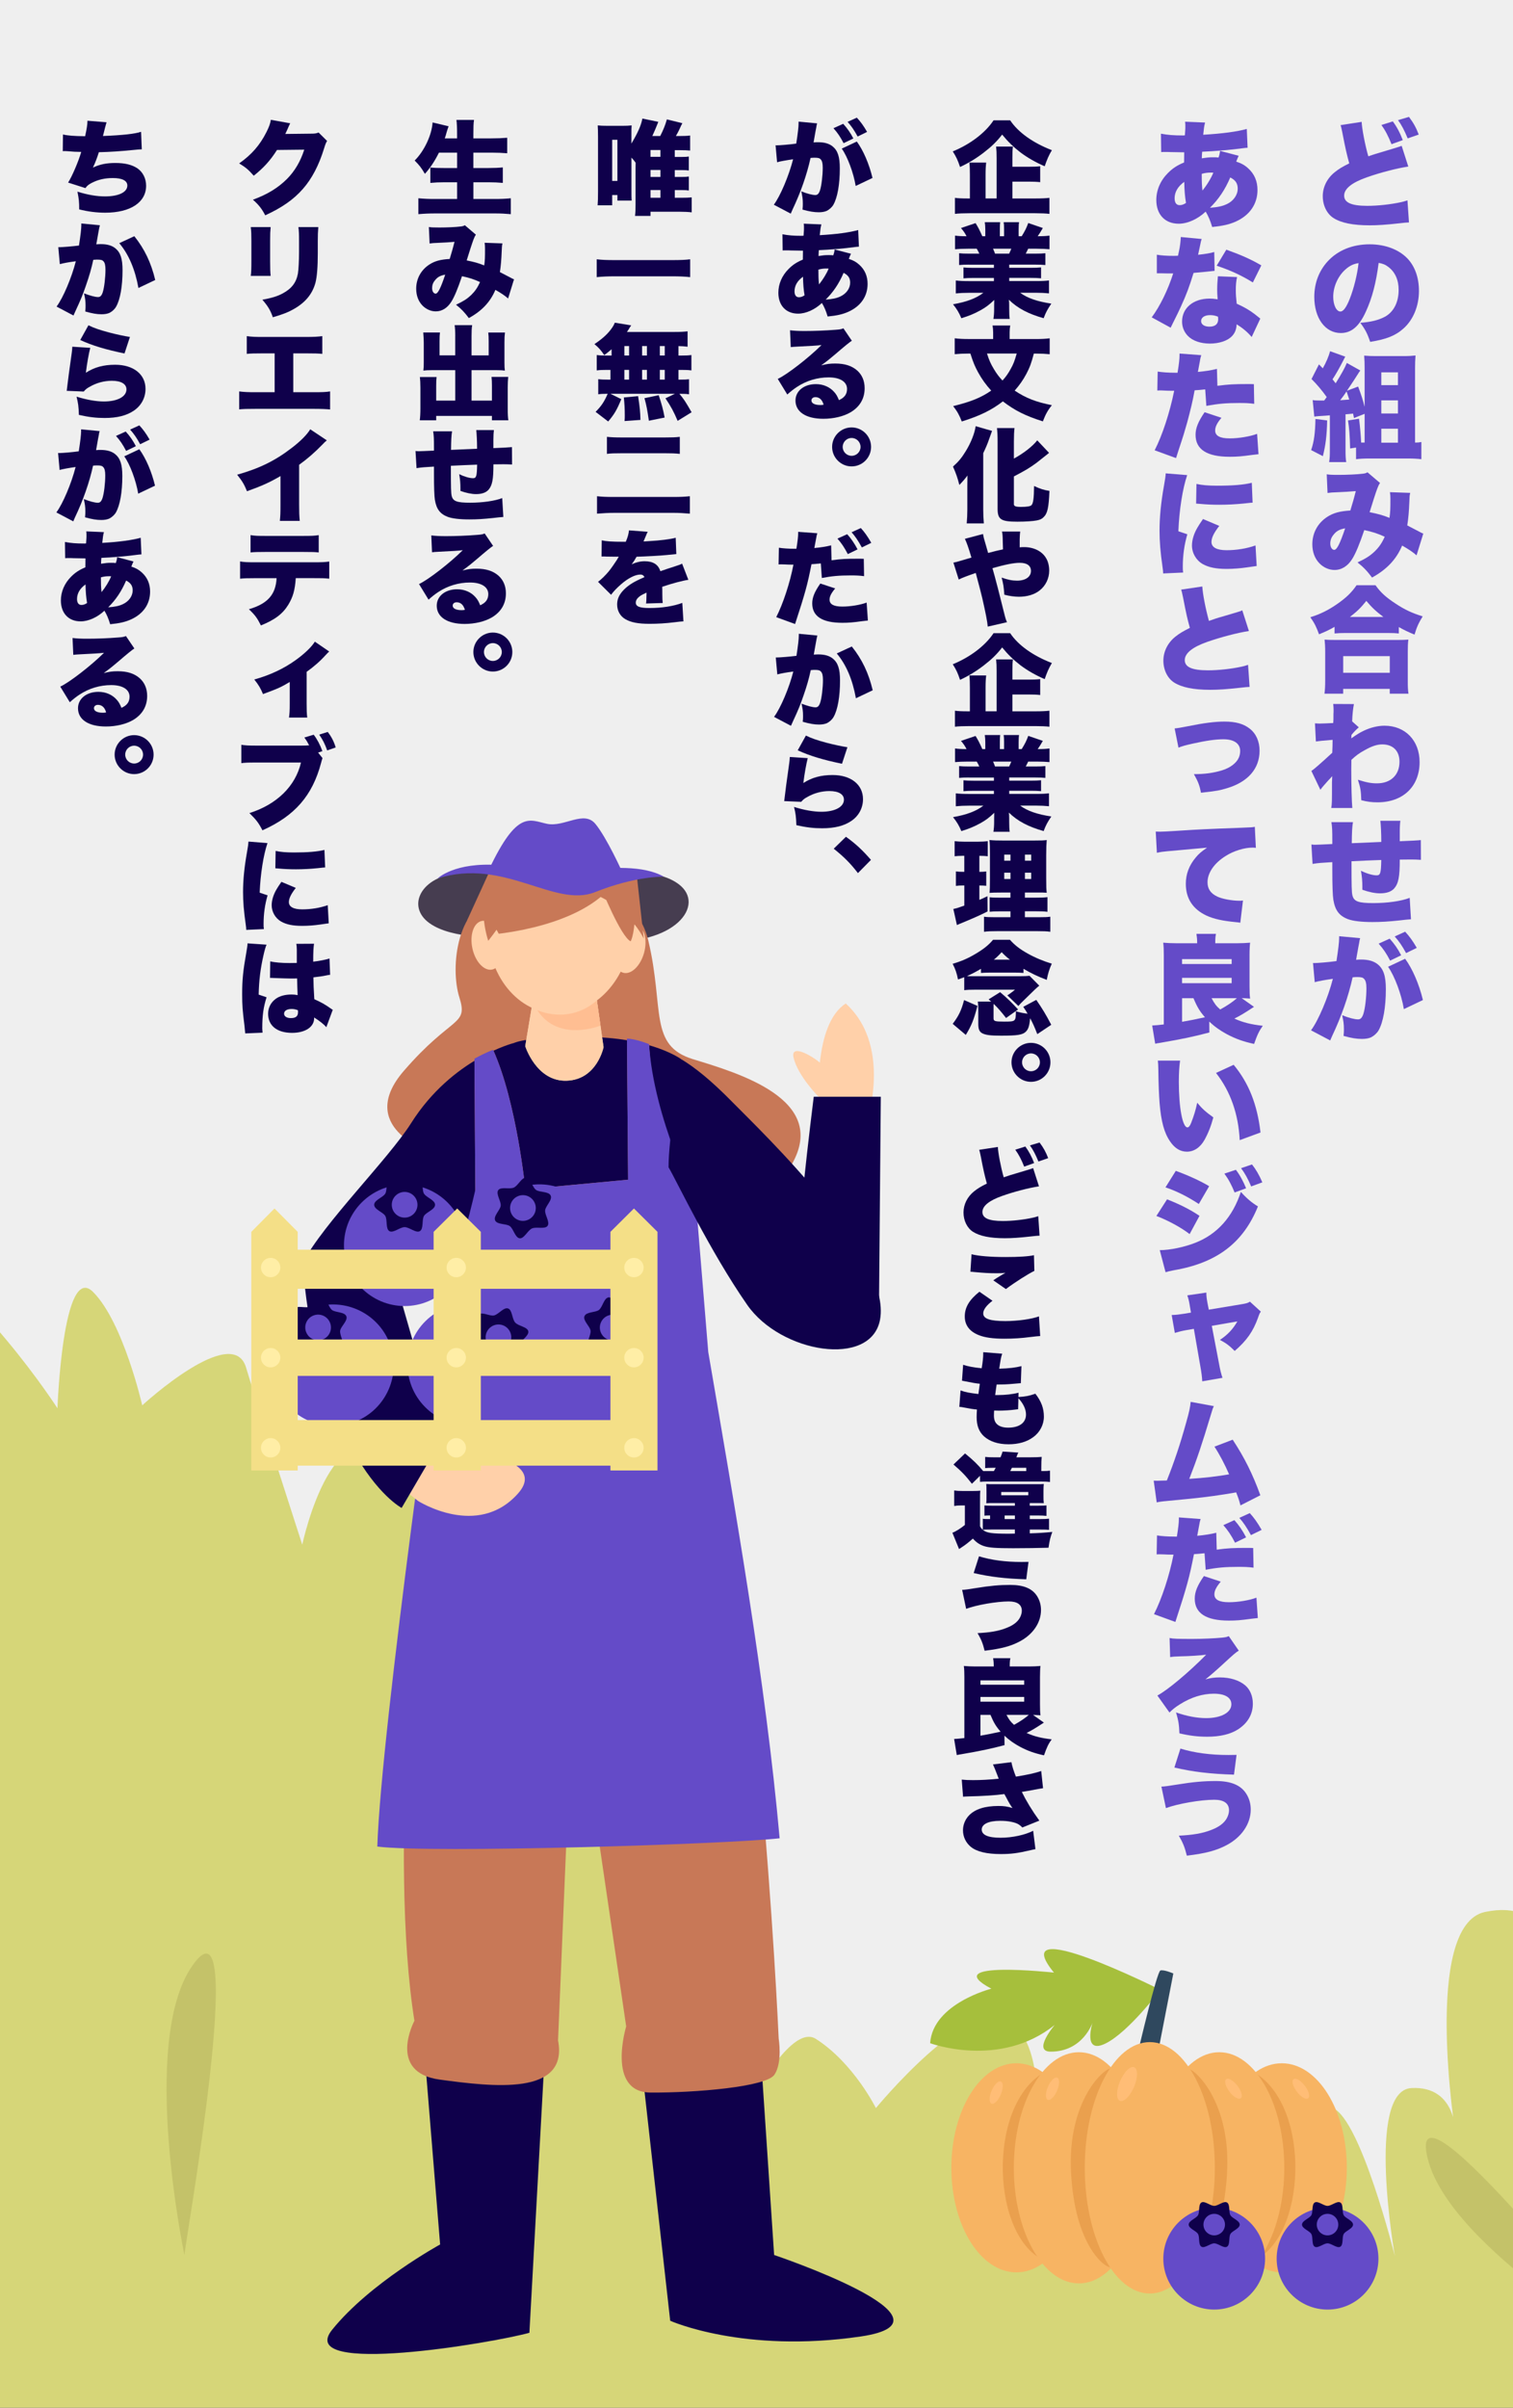 <svg viewBox="0 0 560.93 892" xmlns="http://www.w3.org/2000/svg" xmlns:xlink="http://www.w3.org/1999/xlink"><rect x="0" y="0" width="560.93" height="892" fill="#333333" stroke="none"/><clipPath id="a"><path d="m0 0h560.93v892h-560.93z"/></clipPath><g clip-path="url(#a)"><path d="m-630.43-2.09h1822.52v891.5h-1822.52z" fill="#efefef" transform="matrix(-1 0 -0 -1 561.66 887.32)"/><path d="m-1106.35 790.87s-3.85-138.48 8.61-135.73 16.29 10.06 16.29 10.06 17.22-98.93 27.04-95.14 5.72 18.63 5.72 18.63 12.52-27.57 19.54-28.91 8.21 10.28 8.21 10.28 16.95-64.39 31.73-54.81 1.09 33.51 1.09 33.51 52.28-67.98 75.79-49.45c23.5 18.52 45.21 45.61 45.21 45.61s2.46-21.77 14.23-13.22 28.49 28.09 28.49 28.09 2.59-40.31 24.51-11.02 35.47 72.74 35.47 72.74 15.55-2.18 16.43 14.3c.89 16.48 0 34.49 0 34.49s37.17-25.89 40.08 10.27-20.89 82.43-20.89 82.43 27.27-15.75 21.14 10.56c-6.13 26.32-7.12 53.33-7.12 53.33s42.06-37.92 58.89-32.72c16.84 5.2 22.21 24.28 22.21 24.28s43.04-56.69 63.73-44.89c20.7 11.8 29.95 49.42 29.95 49.42s27.47-10.74 35.77.33 33.77 41.36 33.77 41.36-35.34-63.1-22.68-70.51c12.65-7.41 22.68 6.44 22.68 6.44s-37.6-94.36-8.16-102.41 48.77 0 48.77 0-4.19-115.93 21-127.14c25.18-11.21 46.04 4.2 46.04 4.2s.87-106.45 44.03-95.24c43.16 11.2 53.06 19.3 53.06 19.3s39.81-72.52 78.8-51.51 56.69 35.02 56.69 35.02 51.4-49.8 87.02-28.01c35.62 21.79 64.51 66.92 64.51 66.92s1.96-54.32 13.19-43.11 18.24 42.02 18.24 42.02 33.49-30.81 38.49-14.01c5.01 16.81 20.84 65.63 20.84 65.63s12.23-57.68 36.08-27.34 19.64 62.93 19.64 62.93 20.43-12.68 26.35 5.38 7.33 47.8 7.33 47.8 42.1-62.7 40.69 0c-1.4 62.7.03 93.9.03 93.9s33.54-20.42 31.49-2.7-14.91 66.22-14.91 66.22 29.7-72.08 43.73-63.09 22.24 25.63 22.24 25.63 34.53-41.9 48.94-32.77c14.42 9.13 10.25 40.19 10.25 40.19s16.73-22.44 24.48-14.84 23.76 24.38 23.76 24.38 5.04-24.12 17.67-16.95 28.56 33.66 28.56 33.66 5.39-38.03 15.78-33.66 22.96 54.79 22.96 54.79-10.86-61.31 6.15-62.22 16.36 17.42 16.36 17.42-12.43-77.73 10.92-82.66c23.36-4.92 24.77 17.05 24.77 17.05s-4.34-39.21 8.75-37.94c13.09 1.28 15.78 16.18 15.78 16.18s18.36-78.78 45.02-77.66 37.89 20.37 37.89 20.37 12.66-28.99 23.87-24.82 19.82 32.82 19.82 32.82 2.21-55.91 21.36-46.48v309.24l-1761.77 12.35-92.41-138.57z" fill="#d6d678"/><path d="m71.07 728.59c21.58-31.76-2.65 103.17-2.69 106.86 0 0-16.57-78.51 2.69-106.86z" fill="#c4c269"/><path d="m529.34 799.83c-9.38-37.24 75.3 70.58 78.03 73.06 0 0-69.66-39.83-78.03-73.06z" fill="#c4c269"/><path d="m184.87 347.02s-16.92 1.2-25.63-5c-8.72-6.2-3.27-17.56 11.42-18.6 14.7-1.03 50.69 1.88 50.69 1.88s19.81-5.52 30.21 2.22c10.41 7.74-1.48 23.14-28.32 21.11-26.83-2.03-38.38-1.62-38.38-1.62z" fill="#463d50"/><path d="m158.92 426.48s-27.12-9.04-9.2-29.75c17.91-20.71 23.98-16.52 20.57-27.28s-1.29-35.17 15.82-37.88 48.31-8.22 54.27 16.98.04 38.8 16.56 43.86 50.29 14.79 36.72 38.74-134.74-4.67-134.74-4.67z" fill="#c87857"/><path d="m157.68 764.25 5.49 67.27s-25.97 14.17-40.03 31.59 60.28 4.77 73.13 1.12l5.62-101.9z" fill="#0f004b"/><path d="m238.31 769.08 10.16 90.7s27.16 12.2 70.62 5.83c40.13-5.89-32.09-30.19-32.09-30.19l-4.76-71.3z" fill="#0f004b"/><path d="m190.59 386.39s-22.96 5.66-38.15 29.67c-8.5 13.44-32.51 37.09-40.11 51.65-4.12 3.41 14.63 29.72 34.07 16.57 7.74-5.97 19.03-13.05 31.1-28.78l78.83-7.67-3.75-55.41s-10.5-7.76-33.25-8.21c-23.75-.47-28.74 2.18-28.74 2.18z" fill="#0f004b"/><path d="m171.32 485.03-2.86-30.87 19.53.49z" fill="#463d50"/><path d="m171.32 485.03-2.86-30.87 19.53.49z" fill="#463d50"/><path d="m175.89 392.21.33 48.6s-.25 28.75-7.09 45.45l.14 18.66s-8.74 26.3-11.69 51.8c-2.96 25.5-13.49 132.28-3.94 191.93 0 0-10.26 19.13 9.38 21.79s47.85 6.12 43.87-14.51l5.76-137.75 19.5 132.55s-7.41 24.41 9.02 24.51 42.96-2.07 45.97-6.65 1.55-13.33 1.55-13.33-8.21-187.6-34.25-259.6l-4.56-55.47s-7.56-25.92-9.25-53.38c0 0-4.79-1.97-8.19-2.05l.42 52.28-38.11 3.57s-3.15-32.21-11.94-51.67c0 0-2.51.82-6.92 3.26z" fill="#c87857"/><path d="m289.04 681.03c-5.21-58.14-16.39-121.41-26.46-180.14l-4.6-55.88s-15.65-30.72-17.35-58.18c0 0-4.79-1.97-8.19-2.05l.42 52.28-38.11 3.57s-3.15-32.21-11.94-51.67c0 0-2.51.82-6.92 3.26l.33 48.6s-5.48 24.44-12.32 41.14c0 0-22.59 157.9-24.02 202.15 19.97 2.5 128.59-.8 149.17-3.07z" fill="#644bc8"/><path d="m306.68 419.56-3.06-11.41s-2.19-28.67 9.94-36.37c18.54 16.86 6.71 47.66 6.71 47.66l-13.6.12z" fill="#ffd0a9"/><path d="m271.3 408.06c-7.93-8.03-13.72-12.63-18.73-15.64-1.22 11.33-4.69 28.66-4.71 40.03 3.28 5.58 15.31 31.06 29.16 50.97 12.48 17.93 45.88 23.36 49.24 5.52 4.43-23.55-43.04-68.79-54.96-80.87z" fill="#0f004b"/><path d="m197.49 370.98-2.76 16.59s4.12 13.2 15.38 12.8c11.25-.39 13.65-12.42 13.65-12.42l-2.73-19.09-23.54 2.11z" fill="#ffd0a9"/><path d="m197.49 370.98-2.76 16.59s4.12 13.2 15.38 12.8c11.25-.39 13.65-12.42 13.65-12.42l-2.73-19.09-23.54 2.11z" fill="#ffd0a9"/><path d="m199.14 374.17s11.46 5.69 22.15-3.53l1.33 9.32s-15.68 6.4-23.48-5.79z" fill="#ffbe92"/><path d="m234.29 344.26c-1.06 18.62-13.85 32.1-28.63 31.26s-25.95-15.69-24.89-34.31 13.96-33.96 28.73-33.11c14.78.84 25.84 17.55 24.78 36.17z" fill="#ffd0a9"/><path d="m180.8 346.33s30.08-1.78 44.4-16.32c-22.65-8.65-36.7-9.67-44.4 16.32z" fill="#c87857"/><path d="m185.92 349.02c1.08 4.97-.46 9.52-3.43 10.17-2.98.65-6.27-2.86-7.35-7.82-1.08-4.97.46-9.52 3.43-10.17 2.98-.65 6.27 2.86 7.35 7.83z" fill="#ffd0a9"/><path d="m228.14 350.06c-1.33 4.91-.02 9.53 2.93 10.33 2.94.79 6.4-2.54 7.73-7.45s.02-9.53-2.93-10.33c-2.94-.79-6.4 2.54-7.73 7.45z" fill="#ffd0a9"/><path d="m230.67 323.02s-5.63-12.53-9.91-17.76c-4.28-5.24-11.52 1.28-17.96-.06s-10.97-5.35-21.5 16.9c0 0 31.55 9.09 49.38.91z" fill="#644bc8"/><path d="m181 348.56s11.16-13.87 12.06-21.46c-3.74-1.24-13.79 6.93-13.79 6.93s-.7 6.86 1.74 14.53z" fill="#c87857"/><path d="m233.8 348.73s1.92-2.72 1.66-15.55c0 0-4.01-3.93-12.61-4.27 0 0 7.3 18.1 10.95 19.82z" fill="#c87857"/><path d="m173.12 341.11s13.02-13.94 35.21-12.52c22.2 1.43 30.33 19.13 30.33 19.13l-2.53-23.01-6.25-.37-26.81.93-21.68-2.25-8.28 18.09z" fill="#c87857"/><path d="m162.25 325.45s6.21-6.21 22.97-4.94 15.66 3.24 28.68 1.99c13.03-1.24 24.59-1.98 32.19 2.28 0 0-10.45-.29-25.48 5.73s-33.7-12.89-58.36-5.07z" fill="#644bc8"/><path d="m326.55 406.31-.7 80.54-29.1 8.67s-3-16.12 1.16-56.39c1.56-15.1 3.78-32.82 3.78-32.82z" fill="#0f004b"/><path d="m142.34 546.07 12.63 9.98s22.09 14.13 37.09-2.76-41.97-18.38-41.97-18.38l-7.76 11.17z" fill="#ffd0a9"/><path d="m163.58 533.52-14.94-52.06-36.31-13.76s1.08 37.54 18.3 69.19c9.26 17.01 18.27 21.76 18.27 21.76l14.69-25.13z" fill="#0f004b"/><path d="m306.21 396.29c0-2.03-13.59-11.21-12-4.45s9.25 14.47 9.25 14.47z" fill="#ffd0a9"/><path d="m102.58 514.06c-4.58-11.54 1.06-24.62 12.6-29.2s24.62 1.06 29.2 12.6-1.06 24.62-12.6 29.2-24.62-1.06-29.2-12.6z" fill="#644bc8"/><path d="m107.45 495.96c-.66-1.66 2.05-3.72 2.29-5.36.25-1.7-1.72-4.45-.66-5.8 1.03-1.3 4.14-.04 5.79-.7s3.05-3.71 4.69-3.47c1.7.25 2.16 3.6 3.5 4.67 1.31 1.03 4.69.68 5.34 2.33s-2.04 3.72-2.29 5.36c-.25 1.7 1.72 4.45.65 5.8-1.03 1.3-4.14.04-5.79.7s-3.05 3.71-4.7 3.47c-1.7-.25-2.16-3.61-3.5-4.67-1.31-1.03-4.69-.68-5.34-2.33z" fill="#0f004b"/><path d="m113.51 493.55c-.97-2.44.22-5.21 2.67-6.18s5.21.23 6.18 2.67-.22 5.21-2.66 6.18-5.21-.23-6.18-2.67z" fill="#644bc8"/><path d="m158.63 488.61c9.29-8.24 23.5-7.4 31.75 1.89s7.4 23.5-1.89 31.75-23.5 7.4-31.75-1.89-7.4-23.5 1.89-31.75z" fill="#644bc8"/><path d="m177.31 487.02c1.33-1.18 4.19.66 5.82.32 1.68-.34 3.6-3.13 5.23-2.59 1.58.52 1.45 3.87 2.63 5.21s4.53 1.6 4.86 3.23c.34 1.68-2.65 3.26-3.19 4.88-.52 1.58.96 4.64-.37 5.82s-4.19-.65-5.82-.32c-1.68.34-3.6 3.13-5.23 2.59-1.57-.53-1.45-3.87-2.63-5.21s-4.52-1.61-4.86-3.23c-.34-1.68 2.65-3.26 3.2-4.88.52-1.58-.96-4.64.37-5.82z" fill="#0f004b"/><path d="m181.64 491.89c1.97-1.75 4.98-1.57 6.72.4s1.56 4.97-.4 6.72c-1.97 1.75-4.97 1.57-6.72-.4s-1.57-4.98.4-6.72z" fill="#644bc8"/><path d="m200.66 497.3c4.67-11.51 17.78-17.06 29.29-12.39s17.05 17.78 12.39 29.29c-4.67 11.51-17.78 17.06-29.29 12.39s-17.06-17.78-12.39-29.29z" fill="#644bc8"/><path d="m216.7 487.59c.67-1.65 4.05-1.27 5.36-2.29 1.35-1.05 1.83-4.4 3.53-4.64 1.65-.23 3.02 2.83 4.67 3.5s4.77-.57 5.79.74c1.05 1.35-.93 4.09-.7 5.79.23 1.65 2.92 3.73 2.25 5.38s-4.05 1.27-5.36 2.29c-1.35 1.05-1.84 4.4-3.54 4.64-1.64.23-3.02-2.83-4.67-3.5s-4.77.57-5.79-.74c-1.05-1.36.93-4.1.7-5.79-.23-1.65-2.92-3.73-2.25-5.38z" fill="#0f004b"/><path d="m222.74 490.04c.99-2.44 3.76-3.61 6.2-2.62s3.61 3.76 2.62 6.2-3.76 3.61-6.2 2.62-3.61-3.77-2.62-6.2z" fill="#644bc8"/><path d="m127.52 461.37c0-12.42 10.07-22.49 22.49-22.49s22.49 10.07 22.49 22.49-10.07 22.49-22.49 22.49-22.49-10.07-22.49-22.49z" fill="#644bc8"/><path d="m138.73 446.34c0-1.78 3.27-2.7 4.11-4.14.86-1.48.04-4.77 1.53-5.63 1.44-.83 3.86 1.49 5.64 1.49s4.2-2.32 5.64-1.49c1.48.86.67 4.15 1.53 5.63.83 1.44 4.11 2.36 4.11 4.14s-3.27 2.7-4.11 4.14c-.86 1.49-.05 4.77-1.53 5.63-1.44.83-3.86-1.49-5.64-1.49s-4.2 2.32-5.64 1.49c-1.49-.86-.67-4.15-1.53-5.63-.83-1.44-4.11-2.36-4.11-4.14z" fill="#0f004b"/><path d="m145.25 446.34c0-2.63 2.13-4.76 4.76-4.76s4.76 2.13 4.76 4.76-2.13 4.76-4.76 4.76-4.76-2.13-4.76-4.76z" fill="#644bc8"/><path d="m179.45 470.43c-5.06-11.34.03-24.64 11.37-29.7s24.64.03 29.7 11.37-.03 24.64-11.37 29.7-24.64-.03-29.7-11.37z" fill="#644bc8"/><path d="m183.57 452.13c-.73-1.63 1.89-3.8 2.06-5.45.18-1.7-1.9-4.38-.9-5.77.98-1.35 4.13-.21 5.76-.94s2.89-3.83 4.54-3.66c1.71.18 2.3 3.51 3.69 4.52 1.35.98 4.71.48 5.44 2.11s-1.89 3.8-2.06 5.45c-.18 1.71 1.9 4.38.9 5.77-.98 1.34-4.13.21-5.76.94s-2.9 3.83-4.55 3.66c-1.71-.18-2.3-3.51-3.69-4.52-1.35-.98-4.71-.48-5.44-2.11z" fill="#0f004b"/><path d="m189.52 449.48c-1.07-2.4 0-5.22 2.41-6.29s5.21 0 6.29 2.41 0 5.22-2.41 6.29-5.22 0-6.29-2.41z" fill="#644bc8"/><path d="m95.88 526.1h147.26v16.89h-147.26z" fill="#f4df87"/><path d="m95.88 496.25h147.26v13.48h-147.26z" fill="#f4df87"/><path d="m178.26 544.78h-17.5v-88.41l8.75-8.66 8.75 8.66z" fill="#f4df87"/><path d="m110.37 544.78h-17.2v-88.41l8.6-8.66 8.6 8.66z" fill="#f4df87"/><path d="m243.76 544.78h-17.45v-88.41l8.72-8.66 8.73 8.66z" fill="#f4df87"/><path d="m95.88 462.98h147.26v14.49h-147.26z" fill="#f4df87"/><g fill="#ffeea6"><path d="m172.74 469.6c0 1.98-1.61 3.59-3.59 3.59s-3.59-1.61-3.59-3.59 1.61-3.59 3.59-3.59 3.59 1.61 3.59 3.59z"/><path d="m103.93 469.6c0 1.98-1.61 3.59-3.59 3.59s-3.59-1.61-3.59-3.59 1.61-3.59 3.59-3.59 3.59 1.61 3.59 3.59z"/><path d="m238.62 469.6c0 1.98-1.61 3.59-3.59 3.59s-3.59-1.61-3.59-3.59 1.61-3.59 3.59-3.59 3.59 1.61 3.59 3.59z"/><path d="m172.74 502.99c0 1.98-1.61 3.59-3.59 3.59s-3.59-1.61-3.59-3.59 1.61-3.59 3.59-3.59 3.59 1.61 3.59 3.59z"/><path d="m103.93 502.99c0 1.98-1.61 3.59-3.59 3.59s-3.59-1.61-3.59-3.59 1.61-3.59 3.59-3.59 3.59 1.61 3.59 3.59z"/><path d="m238.62 502.99c0 1.98-1.61 3.59-3.59 3.59s-3.59-1.61-3.59-3.59 1.61-3.59 3.59-3.59 3.59 1.61 3.59 3.59z"/><path d="m172.74 536.38c0 1.98-1.61 3.59-3.59 3.59s-3.59-1.61-3.59-3.59 1.61-3.59 3.59-3.59 3.59 1.61 3.59 3.59z"/><path d="m103.93 536.38c0 1.98-1.61 3.59-3.59 3.59s-3.59-1.61-3.59-3.59 1.61-3.59 3.59-3.59 3.59 1.61 3.59 3.59z"/><path d="m238.62 536.38c0 1.98-1.61 3.59-3.59 3.59s-3.59-1.61-3.59-3.59 1.61-3.59 3.59-3.59 3.59 1.61 3.59 3.59z"/></g><path d="m430.2 737.18s-58.06-29.15-39.46-6.38c0 0-43.44-4.74-23.2 5.96 0 0-21.69 5.46-22.7 20.19 0 0 25.82 9.58 46.19-6.77 0 0-8.4 9.88-1.51 9.9 12.01.03 15.52-10.76 15.52-10.76s-3.79 11.97 4.81 7.75 20.35-19.91 20.35-19.91z" fill="#a6bf3c"/><path d="m422.07 759.52s6.83-29.08 8.13-29.5 4.8 1.1 4.8 1.1l-6.47 33.28-6.47-4.88z" fill="#2f485e"/><ellipse cx="475.21" cy="803.12" fill="#f7b463" rx="24.11" ry="38.73"/><path d="m465.18 767.9c-8.31 6.11-14.08 19.58-14.08 35.22s5.37 28.16 13.21 34.55c20.08-8.01 22.09-57.09.87-69.77z" fill="#eaa04e"/><ellipse cx="452.03" cy="803.12" fill="#f7b463" rx="24.11" ry="42.82"/><path d="m427.92 803.12c0 15.56 4.67 29.18 11.67 36.68 1.61 1.73 14.47-7.14 15.4-36.68.83-26.52-13.79-38.41-15.4-36.68-6.99 7.5-11.67 21.12-11.67 36.68z" fill="#eaa04e"/><ellipse cx="376.81" cy="803.12" fill="#f7b463" rx="24.11" ry="38.73"/><path d="m386.84 767.9c8.31 6.11 14.08 19.58 14.08 35.22s-5.37 28.16-13.21 34.55c-20.08-8.01-22.09-57.09-.87-69.77z" fill="#eaa04e"/><ellipse cx="399.98" cy="803.12" fill="#f7b463" rx="24.11" ry="42.82"/><path d="m424.09 803.12c0 15.56-4.67 29.18-11.67 36.68-1.61 1.73-14.47-7.14-15.4-36.68-.83-26.52 13.78-38.41 15.4-36.68 6.99 7.5 11.67 21.12 11.67 36.68z" fill="#eaa04e"/><ellipse cx="426.28" cy="803.12" fill="#f7b463" rx="24.11" ry="46.57"/><path d="m420.42 773.18c-1.47 3.43-3.81 5.72-5.23 5.12-1.42-.61-1.38-3.88.08-7.31 1.47-3.43 3.81-5.72 5.23-5.12 1.42.61 1.38 3.88-.08 7.31z" fill="#ffbd76"/><path d="m391.9 774.55c-.97 2.26-2.51 3.77-3.44 3.37-.94-.4-.91-2.56.05-4.82.97-2.26 2.51-3.77 3.44-3.37.94.4.91 2.56-.05 4.82z" fill="#ffbd76"/><path d="m458.76 772.71c1.5 1.95 2.06 4.03 1.25 4.65s-2.67-.46-4.17-2.41-2.06-4.03-1.25-4.65 2.67.46 4.17 2.41z" fill="#ffbd76"/><path d="m483.74 772.71c1.5 1.95 2.06 4.03 1.25 4.65s-2.67-.46-4.17-2.41-2.06-4.03-1.25-4.65 2.67.46 4.17 2.41z" fill="#ffbd76"/><path d="m371.03 775.98c-.97 2.26-2.51 3.77-3.44 3.37-.94-.4-.91-2.56.05-4.82.97-2.26 2.51-3.77 3.44-3.37.94.4.91 2.56-.05 4.82z" fill="#ffbd76"/><path d="m431.29 836.77c0-10.42 8.45-18.87 18.87-18.87s18.86 8.45 18.86 18.87-8.45 18.87-18.86 18.87-18.87-8.45-18.87-18.87z" fill="#644bc8"/><path d="m440.7 824.16c0-1.49 2.75-2.26 3.45-3.47.72-1.25.04-4 1.28-4.72 1.21-.7 3.24 1.25 4.73 1.25s3.53-1.95 4.73-1.25c1.25.72.56 3.48 1.28 4.72.7 1.21 3.44 1.98 3.44 3.47s-2.75 2.27-3.44 3.47c-.72 1.25-.04 4-1.28 4.72-1.21.7-3.24-1.25-4.73-1.25s-3.53 1.94-4.73 1.25c-1.25-.72-.56-3.48-1.28-4.72-.7-1.21-3.45-1.98-3.45-3.47z" fill="#0f004b"/><path d="m446.17 824.16c0-2.21 1.79-3.99 3.99-3.99s3.99 1.79 3.99 3.99-1.79 3.99-3.99 3.99-3.99-1.79-3.99-3.99z" fill="#644bc8"/><path d="m473.31 836.77c0-10.42 8.45-18.87 18.87-18.87s18.86 8.45 18.86 18.87-8.45 18.87-18.86 18.87-18.87-8.45-18.87-18.87z" fill="#644bc8"/><path d="m482.71 824.16c0-1.49 2.75-2.26 3.45-3.47.72-1.25.04-4 1.28-4.72 1.21-.7 3.24 1.25 4.73 1.25s3.53-1.95 4.73-1.25c1.25.72.56 3.48 1.28 4.72.7 1.21 3.44 1.98 3.44 3.47s-2.75 2.27-3.44 3.47c-.72 1.25-.04 4-1.28 4.72-1.21.7-3.24-1.25-4.73-1.25s-3.53 1.94-4.73 1.25c-1.25-.72-.56-3.48-1.28-4.72-.7-1.21-3.45-1.98-3.45-3.47z" fill="#0f004b"/><path d="m488.18 824.16c0-2.21 1.79-3.99 3.99-3.99s3.99 1.79 3.99 3.99-1.79 3.99-3.99 3.99-3.99-1.79-3.99-3.99z" fill="#644bc8"/></g><path d="m504.83 45.16c.04 2.24 1.29 8.79 2.46 12.75 1.16-.39 1.72-.6 2.71-.9.52-.17 2.63-.78 6.33-1.9q2.63-.78 3.32-1.08l2.46 7.67c-4.26.65-10.29 2.2-15.42 4.01-5.51 1.94-8.36 4.22-8.36 6.76s2.58 3.79 8.57 3.79c3.92 0 8.7-.52 12.62-1.38.65-.13 1.08-.26 2.28-.65l.56 8.18c-1.03.04-1.55.09-3.75.34-4.78.52-7.71.73-10.85.73-6.2 0-10.55-.9-13.4-2.71-2.46-1.59-3.96-4.69-3.96-8.1s1.64-6.63 4.44-8.87c1.51-1.21 2.76-1.98 5.38-3.27-.99-3.66-1.38-5.3-2.54-11.33-.43-2.11-.47-2.24-.69-2.84l7.84-1.21zm11.54-.18c1.42 1.89 2.67 4.22 3.7 6.93l-4.18 1.51c-1.21-3.02-2.28-5.08-3.75-7.11l4.22-1.33zm5.99-1.68c1.68 2.24 2.63 3.96 3.62 6.55l-4.09 1.42c-1.21-2.93-2.24-4.91-3.58-6.76z" fill="#644bc8"/><path d="m506.38 115.45c-2.5 5.51-5.38 7.93-9.3 7.93-5.77 0-9.82-5.51-9.82-13.4 0-5.04 1.72-9.61 4.95-13.14 3.79-4.14 9.26-6.33 15.59-6.33 5.77 0 10.85 1.94 14.04 5.3 2.76 2.93 4.22 7.11 4.22 11.98 0 5.6-2.11 10.68-5.73 13.91-2.93 2.63-6.33 4.01-12.36 4.95-1.03-3.1-1.85-4.65-3.66-7.06 4.05-.3 6.72-.99 9.05-2.2 3.32-1.77 5.17-5.38 5.17-9.99 0-3.66-1.29-6.59-3.79-8.49-1.12-.86-2.07-1.25-3.62-1.51-.95 7.41-2.41 12.97-4.74 18.05zm-7.41-15.76c-2.84 2.41-4.69 6.42-4.69 10.25 0 3.06 1.16 5.47 2.67 5.47 1.08 0 2.2-1.51 3.49-4.78 1.51-3.88 2.76-8.87 3.23-13.14-1.81.26-3.19.9-4.7 2.2z" fill="#644bc8"/><path d="m492.03 155.77c-.13 5.69-.56 9.09-1.59 13.22l-4.35-2.24c1.08-3.14 1.51-6.33 1.59-11.54zm9.95-.86c-.17-.78-.22-.99-.34-1.68-1.51.17-1.77.17-2.8.26v12.92c0 2.5.04 3.4.26 4.78h-6.33c.22-1.46.26-2.33.26-4.78v-12.54q-.22.04-1.59.13-3.27.17-4.18.34l-.6-6.12c.73.13 1.51.17 3.23.17h1.03c.43-.56.56-.73.95-1.29-1.72-2.41-3.7-4.78-5.64-6.68l2.76-5.43c.69.69.99 1.03 1.42 1.46 1.25-2.15 2.24-4.57 2.71-6.33l5.64 2.02c-.22.34-.34.56-.65 1.21-1.55 3.02-2.8 5.21-4.09 7.19.52.6.65.82 1.16 1.46 2.24-3.62 3.49-5.86 4.14-7.54l5 2.8c-.34.43-.56.78-1.21 1.81-.26.43-.73 1.12-1.33 2.07-.43.65-.99 1.46-2.02 3.02l-.39.6 4.14-1.55c1.25 3.32 1.77 5 2.41 7.5v-14.52c0-1.51-.04-2.89-.17-4.44 1.51.13 2.84.17 4.35.17h10.34c1.81 0 3.19-.09 4.35-.22-.13 1.68-.17 2.93-.17 4.65v27.61h.39c.69 0 1.42-.09 1.94-.22v6.38c-1.38-.17-3.1-.26-4.78-.26h-14.69c-1.77 0-3.4.09-4.74.26v-4.31l-2.2.34c-.13-5.13-.3-7.32-.78-10.38l4.09-.65c.39 3.06.65 6.16.78 8.83h1.29v-10.64l-3.92 1.55zm-5.12-6.63q1.25-.09 3.36-.26c-.17-.52-.52-1.55-.99-3.01-.95 1.38-1.16 1.72-2.37 3.27zm15.25-5.6h6.16v-4.74h-6.16zm0 10.51h6.16v-4.87h-6.16zm0 10.81h6.16v-5.17h-6.16z" fill="#644bc8"/><path d="m491.86 175.71c.9.17 1.98.22 4.44.22 2.97 0 6.89-.17 8.92-.43.86-.09 1.21-.22 1.77-.52l4.65 3.96c-.43.6-.56.86-1.03 2.07-.39.95-2.15 6.42-2.84 8.74 3.19.65 4.95 1.12 7.37 2.11.3-2.11.34-3.23.34-7.06 0-.99-.04-1.55-.17-2.46l7.5.26c-.22 1.03-.26 1.46-.3 3.14-.17 4.05-.34 5.99-.78 8.92q2.97 1.51 4.48 2.33c.78.43.95.52 1.46.69l-2.5 8.06c-1.21-1.08-2.89-2.24-5.34-3.62-2.15 5.13-5.73 8.87-11.16 11.85-1.81-2.41-3.19-3.88-5.38-5.6 3.19-1.51 4.65-2.46 6.33-4.05 1.64-1.59 2.71-3.14 3.75-5.47-2.76-1.25-4.52-1.81-7.58-2.46-1.77 5.25-3.19 8.62-4.44 10.64-1.68 2.71-3.96 4.13-6.59 4.13-2.02 0-4.09-.9-5.6-2.46-1.72-1.77-2.63-4.22-2.63-7.06 0-4.22 2.02-7.88 5.56-10.17 2.28-1.46 4.7-2.11 8.53-2.33.78-2.54 1.42-4.74 2.02-7.19-1.9.17-4.26.3-7.15.43-1.55.04-2.07.09-3.32.26l-.3-6.94zm2.54 22.4c-.82.95-1.21 2.07-1.21 3.27 0 1.33.65 2.33 1.46 2.33.99 0 2.11-2.24 4.05-7.97-2.02.34-3.23.99-4.31 2.37z" fill="#644bc8"/><path d="m494.79 232.23c-2.2 1.25-3.36 1.77-5.77 2.76-1.03-2.84-1.68-4.09-3.23-6.33 3.58-1.08 6.63-2.58 9.99-4.91 3.32-2.33 5.34-4.26 7.15-6.94h7.02c1.85 2.63 3.88 4.48 7.37 6.76 3.36 2.24 6.2 3.58 10.12 4.78-1.55 2.54-2.24 4.09-3.02 6.76-2.5-1.03-3.83-1.68-5.82-2.8v2.37c-1.16-.13-2.33-.17-4.14-.17h-15.68c-1.46 0-2.67.04-4.01.17v-2.46zm-3.75 24.76c.17-1.42.26-2.67.26-4.82v-10.64c0-1.98-.09-3.27-.22-4.57.99.09 2.24.13 4.14.13h22.74c1.9 0 3.14-.04 4.18-.13-.17 1.25-.22 2.5-.22 4.57v10.68c0 2.28.04 3.36.26 4.78h-6.94v-1.77h-17.27v1.77h-6.94zm6.94-7.75h17.27v-6.16h-17.27zm14.9-20.68c-2.71-2.02-4.31-3.53-6.33-5.94-2.07 2.58-3.4 3.88-6.07 5.94h12.41z" fill="#644bc8"/><path d="m486.17 285.64c1.03-.69 3.45-2.8 7.75-6.76.04-1.08.04-1.55.09-2.41q.04-1.42.04-2.37-5 .39-6.2.6l-.34-6.72q1.34.09 1.64.09c.47 0 4.05-.13 5.13-.21.09-.99.09-1.29.09-3.36.04-.43.04-.9.04-1.38v-.3c0-.6-.04-.99-.13-2.02l7.67.04c-.34 1.72-.56 3.83-.65 6.42l2.46 2.2c-.9.78-1.68 1.55-2.71 2.8-.04.3-.04.43-.04.6q0 .39-.04.69c2.07-1.46 3.19-2.15 4.65-2.84 2.54-1.21 5.26-1.85 7.67-1.85 7.71 0 13.01 5.51 13.01 13.48 0 9.05-6.16 14.9-15.59 14.9-2.07 0-3.88-.21-6.03-.78-.09-3.36-.3-4.65-1.25-7.58 3.14.99 4.87 1.33 7.06 1.33 5.13 0 8.36-3.1 8.36-8.01 0-4.01-2.41-6.42-6.38-6.42-1.9 0-3.88.65-6.46 2.11-2.15 1.16-3.23 1.98-5 3.62-.04 1.98-.04 2.84-.04 3.71 0 5.43.17 11.97.39 14.13h-7.8c.26-1.81.26-2.07.26-9.52q0-.56.09-2.28-.47.56-1.59 1.72c-1.59 1.77-2.11 2.37-2.8 3.32l-3.32-6.93z" fill="#644bc8"/><path d="m501.59 304.59c-.3 1.81-.39 3.7-.43 7.8 4.44-.17 6.16-.26 10.94-.47v-.47c0-2.63-.17-5.9-.34-7.37h7.41c-.13.95-.22 2.24-.22 4.05v3.53q6.38-.26 7.8-.43l.04 7.32c-1.46-.09-2.24-.13-3.62-.13-.56 0-.69 0-4.22.04 0 6.42-.47 8.87-2.11 10.73-1.08 1.16-2.8 1.77-5.21 1.77-1.85 0-4.14-.47-6.55-1.33v-1.08c0-2.15-.13-3.75-.52-5.94 2.15 1.03 4.35 1.68 5.81 1.68 1.38 0 1.64-.82 1.72-5.69-3.96.13-7.62.3-11.03.47 0 9.35.04 11.42.34 12.66.56 2.24 2.2 2.84 7.75 2.84 5.26 0 10.38-.73 13.48-1.94l.47 7.93q-1.81.13-4.26.43c-4.01.43-6.81.6-10.04.6-4.14 0-7.24-.39-9.09-1.08-3.23-1.25-4.74-3.27-5.38-7.15-.26-1.68-.39-5.21-.39-11.33v-2.63c-3.83.22-5.13.3-7.32.65l-.43-7.19c.73.09.95.09 1.46.09.65 0 2.71-.09 6.29-.26v-1.29c0-3.75-.04-4.95-.34-6.81h7.97z" fill="#644bc8"/><path d="m486.78 356.75c.17.04.3.04.39.04 1.38 0 5.47-.34 8.31-.73.69-4.48.99-7.02.99-8.49v-.73l7.8.73c-.17.52-.22.69-.26 1.03-.04.13-.09.52-.13.78l-.3 1.55c-.39 2.2-.69 3.96-.82 4.65.73-.09 1.25-.09 1.85-.09 2.67 0 4.65.56 6.12 1.72 2.2 1.77 3.06 4.39 3.06 9.26 0 6.72-.99 12.28-2.71 15.29-.6 1.03-1.68 1.98-2.76 2.54-.86.39-1.98.6-3.36.6-1.98 0-3.92-.3-6.85-1.12.13-1.25.13-1.72.13-2.5 0-1.9-.17-3.06-.65-5.17 2.46.99 4.65 1.55 5.9 1.55.9 0 1.46-.56 1.94-1.94.65-1.9 1.16-6.25 1.16-9.56 0-1.81-.26-2.84-.82-3.45-.47-.56-1.08-.73-2.58-.73-.39 0-.82 0-1.72.09-1.55 7.06-4.14 14.47-7.62 21.8-.34.82-.43.95-.69 1.59l-7.11-3.75c2.71-3.62 6.33-12.15 8.1-19.08-2.71.39-5.47.86-6.72 1.25l-.65-7.15zm28.43-9c1.72 1.9 3.1 3.88 4.26 6.16l-4.09 1.98c-1.42-2.71-2.5-4.31-4.26-6.29zm5.73 7.45c2.76 3.79 5.17 9.39 6.59 15.29l-7.06 3.36c-.9-5.47-3.45-12.32-5.86-15.68zm0-10.03c1.59 1.72 2.8 3.36 4.31 5.99l-3.96 1.94c-1.46-2.71-2.67-4.44-4.22-6.16l3.88-1.77z" fill="#644bc8"/><path d="m459.22 57.73c-.3.6-.6 1.33-.9 2.15 1.85.6 3.06 1.25 4.35 2.41 2.37 2.11 3.53 4.82 3.53 8.1 0 5.21-2.89 9.39-8.1 11.72-2.33 1.03-4.7 1.59-8.7 1.98-.69-2.33-1.42-4.05-2.41-5.69-2.97 2.8-6.72 4.48-9.99 4.48-5.08 0-8.31-3.4-8.31-8.79 0-3.66 1.51-7.19 4.31-9.99 1.72-1.72 3.32-2.8 5.99-3.92 0-1.46 0-1.9.04-3.75q-1.85-.04-5.04-.09c-.65-.04-1.33-.04-2.11-.04-.6 0-.78 0-1.38.04l-.09-6.81c2.5.47 4.7.65 8.01.65h.26l.6-.04q.04-.56.13-1.85c.04-.43.04-.9.04-1.38 0-.86 0-1.21-.09-1.81l7.41.3c-.34 1.29-.43 1.98-.69 4.52 6.98-.39 12.66-1.16 16.15-2.15l.3 6.98c-.69.04-.86.04-1.85.17-4.14.6-10.68 1.12-14.99 1.29q-.04.43-.09 1.16c0 .26 0 .39-.04 1.29 1.94-.3 2.71-.39 4.18-.39.82 0 1.16 0 2.02.09.34-.99.47-1.59.56-2.46l6.89 1.81zm-23.74 15.77c0 1.59.65 2.5 1.85 2.5.82 0 1.55-.26 2.37-.82-.39-2.2-.6-4.74-.65-7.8-2.33 1.64-3.58 3.75-3.58 6.12zm10.3-2.89c1.64-1.98 3.23-4.61 4.05-6.63-.39-.04-.52-.04-.9-.04-1.25 0-2.24.13-3.4.47 0 2.8.04 4.05.26 6.2zm9 5.04c2.5-1.16 4.09-3.4 4.09-5.77 0-1.94-.82-3.14-2.76-4.14-1.98 4.61-4.35 8.1-7.54 11.24 2.84-.22 4.57-.56 6.2-1.34z" fill="#644bc8"/><path d="m445.52 88.53c-.26.78-.3.78-.82 3.45-.22 1.03-.3 1.42-.52 2.41 2.76-.3 4.61-.6 5.99-1.03l.13 6.98q-1.03.09-3.19.34c-1.16.13-3.53.34-4.61.43-1.55 5.08-2.67 8.05-4.7 12.49-.9 1.98-1.29 2.76-2.97 6.12q-.56 1.08-.82 1.68l-7.02-3.83c3.06-4.09 6.03-10.21 7.97-16.28h-2.41q-.99 0-1.98-.04h-1.68v-6.89c1.64.3 3.62.43 6.29.43.47 0 .69 0 1.55-.04q.04-.34.39-1.81c.34-1.46.6-3.58.65-5.13l7.75.73zm18.52 36.31c-1.59-1.85-3.23-3.23-5.56-4.7-.13 2.02-.65 3.27-1.81 4.48-1.68 1.68-4.7 2.67-8.14 2.67s-6.38-1.03-8.14-2.84c-1.42-1.46-2.15-3.32-2.15-5.34 0-5 4.18-8.49 10.17-8.49.9 0 1.59.04 3.02.26-.13-1.64-.17-2.46-.17-3.45 0-1.77.09-3.14.26-5.08l7.11.3c-.34 1.51-.47 2.8-.47 4.87 0 1.55.09 2.84.34 5 2.63 1.16 4.65 2.33 6.63 3.83.13.09.82.65 2.11 1.68l-3.19 6.81zm-15.42-8.09c-2.02 0-3.32.86-3.32 2.2 0 1.25 1.21 2.07 3.06 2.07 2.15 0 3.27-.95 3.27-2.76 0-.3-.04-.9-.09-.95-1.16-.43-1.9-.56-2.93-.56zm15.85-12.11c-4.05-2.54-8.27-4.48-13.4-6.2l3.58-5.94c5.43 1.94 8.96 3.49 12.97 5.82l-3.14 6.33z" fill="#644bc8"/><path d="m451.34 142.93c4.09-.52 5.99-.65 11.41-.65.3 0 1.21 0 2.11.04l.13 7.28c-2.07-.26-3.27-.3-5.64-.3-4.74 0-7.8.26-12.1 1.08l-.43-6.12c-2.07.21-2.58.26-3.92.34-.73 4.05-1.51 7.24-2.71 11.72-1.08 3.79-1.34 4.74-3.19 10.29q-.69 2.07-.99 3.1l-7.93-2.89c2.84-5.51 5.64-14.09 7.24-22.05h-.69c-1.38 0-2.28-.04-4.14-.13h-.43c-.34 0-.52 0-.99.04l.13-7.02c1.68.26 3.96.43 6.55.43h.82c.56-3.45.73-5.13.73-6.46v-.65l8.06.6c-.26.86-.39 1.29-.56 2.5-.04.26-.3 1.51-.69 3.71 2.97-.3 4.7-.56 7.06-1.12l.17 6.25zm1.5 11.85c-1.64 1.94-2.33 3.36-2.33 4.7 0 1.98 1.77 2.93 5.38 2.93 3.36 0 7.54-.69 10.17-1.68l.52 7.54c-.86.09-1.25.13-2.28.26-4.05.56-5.77.69-8.4.69-8.44 0-12.66-2.71-12.66-8.14 0-2.5.99-4.91 3.36-8.36l6.25 2.07z" fill="#644bc8"/><path d="m440.14 176.01c-1.68 4.91-2.97 12.97-3.27 20.81l3.32 1.12c-1.12 3.88-1.68 7.75-1.68 12.06 0 .82 0 1.21.13 2.11l-7.41.34c-.04-.82-.04-1.16-.22-2.28-.82-5.77-1.12-9.52-1.12-13.61 0-4.95.52-10.38 1.64-16.58.52-3.01.56-3.32.65-4.61l7.97.65zm11.89 18.83c-1.98 2.54-2.89 4.39-2.89 5.94 0 1.98 1.94 3.06 5.6 3.06s7.45-.6 10.73-1.77l.43 7.62q-1.12.13-3.66.52c-2.33.34-5 .56-7.45.56-4.01 0-6.68-.56-8.92-1.81-2.41-1.38-3.96-4.05-3.96-6.85 0-2.11.73-4.48 2.07-6.72.6-.99.86-1.42 2.02-3.1l6.03 2.54zm-8.45-15.55c2.02.43 4.31.65 7.67.65 5.73 0 9.95-.34 12.84-1.08l.3 7.37c-.39 0-.82.04-3.19.3-2.97.3-6.12.47-9.09.47-2.63 0-4.78-.09-7.41-.34-.34-.04-.65-.04-1.25-.09z" fill="#644bc8"/><path d="m445.74 217.28c.17 2.84 1.16 8.01 2.46 12.75 1.94-.69 3.19-1.12 4.95-1.59q4.09-1.21 5.64-1.68c.99-.3 1.16-.34 1.77-.65l2.46 7.67c-4.26.65-10.3 2.24-15.42 4.01-5.51 1.94-8.36 4.22-8.36 6.76s2.58 3.79 8.57 3.79c3.92 0 8.7-.52 12.62-1.38.65-.13 1.08-.26 2.28-.65l.56 8.18c-1.08.04-1.55.09-3.75.34-4.78.52-7.71.73-10.85.73-6.2 0-10.55-.9-13.4-2.71-2.46-1.59-3.96-4.7-3.96-8.1s1.64-6.63 4.44-8.87c1.51-1.21 2.76-1.94 5.38-3.27-1.03-3.75-1.25-4.78-2.54-11.33-.43-1.98-.47-2.24-.69-2.84z" fill="#644bc8"/><path d="m435.48 269.87q1.51-.13 4.95-.82c5.94-1.21 10.04-1.72 13.53-1.72 4.22 0 7.11.82 9.43 2.67s3.58 4.7 3.58 8.14c0 6.59-4.26 11.5-11.93 13.83-2.97.9-3.75 1.03-9.78 1.72-.52-2.67-1.03-4.05-2.63-6.89 4.05 0 7.24-.43 10.47-1.42 2.93-.9 5.3-2.67 6.16-4.65.34-.73.52-1.64.52-2.54 0-2.71-2.28-4.31-6.2-4.31-2.89 0-6.46.52-11.29 1.59-2.89.65-3.83.9-5.38 1.51l-1.42-7.11z" fill="#644bc8"/><path d="m428.46 308.08c.73.04 1.29.04 1.64.04 1.12 0 2.67-.09 7.37-.39 6.72-.43 9.86-.6 23-1.08 3.58-.13 3.96-.17 4.74-.34l.39 7.8c-.6-.09-.78-.09-1.21-.09-3.02 0-6.89 1.16-9.86 3.02-4.31 2.63-6.85 6.29-6.85 9.82 0 2.46 1.16 4.14 3.62 5.3 1.77.86 5.43 1.55 8.23 1.55.43 0 .69 0 1.29-.09l-.99 8.23c-.6-.13-.82-.13-1.59-.21-4.91-.47-8.14-1.16-10.9-2.41-5.08-2.37-7.71-6.33-7.71-11.8 0-3.58 1.21-6.81 3.66-9.73 1.12-1.38 2.15-2.24 4.22-3.66l-14.9 1.34c-1.68.17-2.11.21-3.7.56l-.43-7.84z" fill="#644bc8"/><path d="m448.36 382.51c-6.07 1.59-9.78 2.37-18.22 3.83-.56.09-.6.09-1.08.17-.34.09-.39.09-.78.17l-1.12-6.76c1.03-.04 2.58-.17 4.31-.39v-25.72c0-1.81-.04-3.19-.22-4.57 1.42.13 3.1.21 4.87.21h7.71v-.43c0-1.03-.09-1.85-.26-3.06h7.24c-.17.86-.26 1.59-.26 3.1v.39h8.14c1.77 0 3.36-.09 4.78-.21-.13.95-.22 2.46-.22 4.69v11.24c0 2.37.04 3.53.22 4.78-1.21-.09-1.81-.13-3.14-.17l4.57 3.23c-3.75 2.46-4.95 3.19-7.28 4.35 3.14 1.42 6.25 2.2 10.55 2.67-1.38 1.94-2.02 3.27-3.23 6.72-4.09-.9-6.76-1.85-10.12-3.62-2.54-1.38-4.48-2.76-6.5-4.65l.04 4.01zm-10.12-25.37h18.39v-1.81h-18.39zm0 7.11h18.39v-1.98h-18.39zm0 14.3q3.19-.52 8.49-1.68c-1.94-2.2-2.89-3.79-4.26-7.06h-4.22v8.74zm10.94-8.74c1.12 2.07 1.68 2.84 3.19 4.18 2.54-1.38 4.7-2.84 6.2-4.18z" fill="#644bc8"/><path d="m437.51 392.94c-.3 1.94-.47 4.65-.47 7.8 0 9.65 1.38 16.93 3.19 16.93.47 0 .95-.56 1.38-1.68.95-2.41 1.72-4.87 2.24-7.45 1.98 2.37 3.14 3.36 5.99 5.43-.9 3.32-1.94 5.9-3.27 8.31-1.59 2.84-3.92 4.39-6.55 4.39-2.41 0-4.48-1.25-6.16-3.71-2.24-3.19-3.4-7.5-3.96-14.34-.22-3.02-.39-6.63-.47-12.62-.04-1.46-.04-1.9-.17-3.06h8.27zm19.86 1.55c5.6 6.76 8.74 14.65 9.95 25.07l-7.71 2.84c-.47-9.65-3.45-18.13-8.79-24.9l6.55-3.02z" fill="#644bc8"/><path d="m432.68 444.32c4.61 1.81 8.66 3.83 12.02 6.12l-3.66 6.76c-3.1-2.41-7.93-5.04-12.32-6.72zm-2.71 18.83c3.79 0 9.26-1.16 13.27-2.76 8.06-3.19 13.74-9.52 16.8-18.82 2.07 2.33 4.05 4.01 6.33 5.38-5.47 13.53-15.25 20.93-31.19 23.65-1.51.3-2.2.47-3.06.73zm5.95-29.38c4.74 1.72 9.39 3.88 12.36 5.69l-3.83 6.59c-4.01-2.67-8.53-4.91-12.36-6.16zm22.27-.39c1.51 1.98 2.8 4.39 3.79 6.85l-4.26 1.55c-1.16-2.84-2.24-4.87-3.79-6.98zm5.98-1.98c1.42 1.81 2.63 3.83 3.83 6.63l-4.14 1.51c-1.21-2.84-2.33-4.87-3.75-6.76l4.05-1.38z" fill="#644bc8"/><path d="m441.08 483.56c-.3-1.77-.52-2.54-.9-3.66l7.06-1.03c0 1.29.13 2.24.39 3.7l.52 2.63 12.71-2.11c1.42-.26 1.9-.43 2.54-.86l4.05 3.7c-.43.56-.52.69-1.08 2.33-1.81 5.04-4.22 8.44-8.62 12.23-1.98-1.98-3.19-2.89-5.47-4.09 2.84-1.9 4.78-3.92 6.46-6.85l-9.48 1.64 2.54 13.27c.6 3.23.82 4.18 1.42 5.99l-7.5 1.29c-.09-1.72-.26-3.1-.78-5.99l-2.33-13.44-2.8.47c-1.72.3-2.84.6-4.26 1.03l-1.16-6.63c1.59-.04 2.63-.17 4.57-.47l2.58-.43-.47-2.71z" fill="#644bc8"/><path d="m450.04 520.91c-.43.9-.52 1.16-1.12 3.19-3.36 11.16-5.21 16.63-8.01 23.78 5.6-.34 10.68-.95 14.77-1.68-1.59-3.66-3.58-7.45-5.43-10.25l6.76-2.58c4.39 6.68 7.41 12.75 10.25 20.59l-7.37 3.75c-.52-1.98-.65-2.37-1.59-4.82-6.16 1.08-10.55 1.68-17.23 2.37l-9.86.95c-1.03.13-1.33.17-2.37.39l-1.12-8.05c.82.04 1.16.04 1.38.04.26 0 .6 0 1.08-.04l1.34-.04c.56 0 .65 0 1.08-.04 2.8-7.02 5-13.61 7.15-21.41 1.16-4.09 1.51-5.73 1.68-7.71l8.62 1.59z" fill="#644bc8"/><path d="m451.08 574.11c4.18-.56 5.94-.65 11.42-.65.3 0 1.21 0 2.11.04l.13 7.28c-2.07-.26-3.27-.3-5.64-.3-4.74 0-7.8.26-12.1 1.08l-.43-6.12c-2.07.22-2.67.26-3.92.34-1.68 8.57-2.63 12.06-6.89 25.11l-7.93-2.89c2.89-5.64 5.77-14.43 7.24-22.05h-.69c-.99 0-2.15-.04-2.97-.09-1.12-.04-1.29-.04-1.64-.04-.3 0-.52 0-.95.04l.13-7.02c1.68.26 3.96.43 6.55.43h.82c.56-3.53.73-5.13.73-6.42v-.69l8.06.6c-.26.86-.34 1.16-.56 2.5-.17.91-.39 2.15-.69 3.71 2.84-.26 4.95-.6 7.06-1.12l.17 6.25zm1.51 11.84c-1.64 1.94-2.37 3.36-2.37 4.7 0 1.98 1.77 2.93 5.38 2.93 3.4 0 7.58-.69 10.21-1.68l.52 7.54c-.86.09-1.16.13-2.33.26-4.01.56-5.73.69-8.4.69-8.44 0-12.66-2.71-12.66-8.14 0-2.5.99-4.91 3.4-8.36l6.25 2.07zm5.04-22.78c1.64 1.81 3.06 3.88 4.35 6.38l-4.09 1.98c-1.46-2.8-2.67-4.61-4.35-6.5l4.09-1.85zm5.72-2.59c1.51 1.64 2.76 3.36 4.39 6.2l-3.96 1.94c-1.64-2.97-2.84-4.74-4.31-6.38l3.88-1.77z" fill="#644bc8"/><path d="m433.59 606.84c1.38.3 2.89.34 8.7.34 3.4 0 7.97-.21 10.77-.47 1.51-.17 1.68-.22 2.5-.56l3.7 5.38c-1.16.69-1.68 1.16-6.42 5.51-1.77 1.64-4.65 4.14-5.94 5.13 2.07-.56 3.36-.73 5.34-.73 3.79 0 7.11 1.03 9.35 2.89 1.85 1.55 2.89 4.01 2.89 6.85 0 3.92-1.9 7.19-5.51 9.52-2.84 1.81-6.68 2.71-11.42 2.71-3.53 0-6.63-.39-10.29-1.25-.13-3.27-.34-4.61-1.25-7.75 3.88 1.38 7.8 2.11 11.16 2.11 5.56 0 9.35-2.07 9.35-5.13 0-2.5-2.37-3.92-6.5-3.92s-8.4 1.29-12.62 3.96c-1.64 1.03-2.67 1.85-3.83 3.01l-4.48-6.29c3.83-2.03 11.67-8.62 18.09-15.12-1.9.26-6.46.56-9.56.6-1.94.04-2.93.13-3.79.3l-.22-7.11z" fill="#644bc8"/><path d="m430.57 661.89q1.34 0 5.69-.73c6.07-.99 9.99-1.33 14.47-1.33 5.64 0 9.3 1.51 11.33 4.74 1.08 1.72 1.64 3.66 1.64 5.81 0 5.3-3.4 10.29-9 13.22-3.75 1.98-7.62 3.02-14.69 3.88-.78-3.14-1.42-4.74-2.97-7.41 5-.22 8.83-.86 11.98-2.11 2.89-1.08 4.82-2.54 5.81-4.35.52-.95.82-2.03.82-2.93 0-2.58-1.9-3.92-5.47-3.92-5.04 0-13.53 1.46-17.92 3.1l-1.68-7.97zm7.07-14.08c5.21 1.59 11.11 2.37 17.83 2.37.78 0 1.51 0 2.97-.04l-.95 7.32c-8.74-.26-15.25-1.03-22.1-2.63l2.24-7.02z" fill="#644bc8"/><g fill="#0f004b"><path d="m374.51 44.58c2.96 4.45 8.47 8.36 15.46 11.06-1.18 1.98-1.82 3.5-2.66 5.96-3.5-1.52-6.38-3.19-8.93-5.09-2.66-2.05-4.67-3.99-6.84-6.65-2.05 2.62-3.84 4.37-6.8 6.65-2.81 2.17-5.62 3.88-8.81 5.36-.84-2.55-1.44-3.8-2.7-5.78 6.46-2.62 12.12-6.95 15.12-11.51zm.84 28.95h8.43c2.39 0 4.03-.08 5.28-.23v5.93c-1.25-.15-3.12-.23-5.28-.23h-24.35c-2.32 0-4.14.08-5.4.23v-5.93c1.03.15 2.47.23 4.79.23h.76v-8.78c0-1.82-.04-3.08-.19-4.52h6.23c-.15 1.18-.23 2.51-.23 4.48v8.81h4.1v-14.89c0-2.01-.04-2.93-.19-4.33h6.23c-.15 1.1-.19 2.2-.19 4.14v3.34h5.85c1.9 0 3.15-.04 4.45-.19v5.89c-1.37-.15-2.58-.19-4.37-.19h-5.93v6.23z"/><path d="m359.27 98.04c-1.63 0-2.51.04-3.69.15v-4.37c1.1.11 1.94.15 3.69.15h3.8c-.38-.84-.53-1.1-.95-1.82h-3.34c-1.82 0-3.42.08-4.71.19v-5.05c1.22.15 2.2.23 4.26.23-.57-1.14-.99-1.75-2.05-3.04l5.4-1.82c1.03 1.67 1.41 2.43 2.51 4.86h1.1v-2.47c0-1.06-.08-1.98-.19-2.74h5.7c-.08.65-.11 1.37-.11 2.47v2.74h1.56v-2.74c0-1.06-.04-1.75-.15-2.47h5.7c-.11.65-.15 1.6-.15 2.74v2.47h1.14c1.22-1.98 1.75-3.04 2.43-4.9l5.4 1.86c-.76 1.33-1.22 2.05-1.9 3.04 2.28 0 3.12-.08 4.37-.23v5.05c-1.29-.11-2.93-.19-4.75-.19h-3.15c-.46.99-.57 1.14-.91 1.82h3.57c1.71 0 2.58-.04 3.72-.15v4.37c-1.22-.11-2.05-.15-3.72-.15h-9.69v1.18h8.09c1.6 0 2.58-.04 3.72-.15v4.03c-1.1-.11-2.13-.15-3.72-.15h-8.09v1.18h9.88c2.2 0 3.76-.08 4.86-.23v4.79c-1.6-.15-2.96-.23-4.83-.23h-5.85c2.58 1.94 6.27 3.23 11.55 4.03-1.44 2.13-2.01 3.19-2.85 5.4-5.7-1.6-9.65-3.69-12.88-6.84.08 1.03.11 1.22.11 2.17v1.22c0 1.6.04 2.7.19 3.72h-6.04c.19-1.18.27-2.24.27-3.76v-1.14c0-.95 0-1.06.04-2.13-1.98 1.86-3.08 2.7-5.13 3.84-2.2 1.22-4.29 2.09-7.07 2.93-.84-2.01-1.6-3.31-3.08-5.17 5.05-.87 8.55-2.2 11.25-4.25h-5.32c-1.9 0-3.38.08-4.9.23v-4.79c1.33.15 2.81.23 4.86.23h9.27v-1.18h-7.6c-1.6 0-2.62.04-3.69.15v-4.03c1.06.11 2.05.15 3.69.15h7.6v-1.18h-9.19zm14.86-4.07c.38-.8.49-1.06.8-1.82h-6.76c.42.95.53 1.25.72 1.82z"/><path d="m383.29 130.99c-.91 3.46-1.48 5.05-2.74 7.45-1.25 2.36-2.58 4.25-4.37 6.27 4.14 2.77 7.86 4.22 13.79 5.4-1.6 2.01-2.36 3.46-3.34 6-6.57-2.09-10.41-4.03-14.82-7.41-4.26 3.27-8.44 5.32-15.24 7.45-.84-2.2-1.63-3.69-3.19-5.7 6.57-1.6 10.45-3.19 14.1-5.74-1.98-2.17-3.46-4.25-4.79-6.65-1.25-2.28-1.82-3.61-2.93-7.07h-.76c-1.82 0-3.53.08-5.05.23v-5.89c1.56.19 3.08.27 5.21.27h9.04v-2.43c0-.95-.08-1.79-.23-2.58h6.57c-.15.8-.23 1.6-.23 2.55v2.47h9.61c2.13 0 3.69-.08 5.24-.27v5.89c-1.52-.15-3.04-.23-5.02-.23h-.87zm-17.37 0c.8 2.47 1.33 3.72 2.55 5.74 1.06 1.79 1.98 2.96 3.19 4.25 1.22-1.33 2.13-2.62 3-4.22 1.06-1.86 1.44-2.89 2.28-5.78h-11.02z"/><path d="m358.63 180.04c0-.3 0-1.6.04-3.88-.65.95-1.9 2.39-3 3.5-.68-2.7-1.22-4.22-2.36-6.8 2.13-1.9 3.27-3.31 4.75-5.74 1.9-3.08 3.31-6.65 3.65-9.23l6.08 1.75q-.68 1.9-1.22 3.42c-.42 1.25-1.14 2.96-2.05 4.83v20.9c0 1.67.08 3.38.23 5.13h-6.35c.15-1.67.23-3.31.23-5.13v-8.74zm17.25 6.73c0 .76.68 1.03 2.66 1.03 2.17 0 3.46-.23 3.88-.65.65-.72.91-2.58.95-7.1 2.28 1.06 3.57 1.48 5.7 1.82-.27 6.31-.72 8.36-2.2 9.76-.65.65-1.33.95-2.51 1.18-1.41.27-4.1.46-7.14.46-6.12 0-7.37-.8-7.37-4.79v-24.89c0-2.17-.08-3.72-.23-5.01h6.5c-.15 1.22-.23 2.77-.23 5.01v6.31c3.69-2.01 6.92-4.56 8.66-6.76l4.37 4.63c-.19.15-.27.23-.49.42-1.1.87-3.31 2.62-4.14 3.27-2.58 1.9-4.26 2.89-8.4 5.05v10.26z"/><path d="m364.44 197.83c.23 1.29.34 1.71.76 3.08.49 1.71.53 1.82 1.14 3.95 2.7-.72 3.5-.91 5.51-1.33q-.04-.87-.08-2.66c-.04-2.47-.08-2.93-.3-3.95h6.76c-.11.95-.15 1.41-.19 2.85v3c.87-.08 1.1-.08 1.63-.08 3.65 0 6.73 1.56 8.21 4.18.72 1.22 1.1 2.85 1.1 4.56 0 2.85-1.33 5.62-3.57 7.33-1.9 1.52-4.64 2.32-7.67 2.32-1.56 0-3.57-.27-5.4-.76-.19-2.89-.38-3.99-.99-6.34 2.24.8 3.95 1.14 5.7 1.14 3.15 0 5.17-1.41 5.17-3.61 0-1.94-1.48-3-4.14-3-2.2 0-5.28.61-10.14 1.98.95 3.23 2.77 10.26 4.67 17.97.23.84.34 1.18.72 2.05l-7.14 1.63c-.11-1.71-.76-5.02-2.01-10.49-.34-1.48-1.14-4.6-2.43-9.38-3.12 1.06-5.09 1.82-6.31 2.43l-1.98-6.27q1.1-.15 5.4-1.48c.57-.15.8-.23 1.29-.38-1.03-3.5-1.79-5.66-2.43-6.95l6.73-1.79z"/><path d="m374.51 234.58c2.96 4.45 8.47 8.36 15.46 11.06-1.18 1.98-1.82 3.5-2.66 5.96-3.5-1.52-6.38-3.19-8.93-5.09-2.66-2.05-4.67-3.99-6.84-6.65-2.05 2.62-3.84 4.37-6.8 6.65-2.81 2.17-5.62 3.88-8.81 5.36-.84-2.55-1.44-3.8-2.7-5.78 6.46-2.62 12.12-6.95 15.12-11.51zm.84 28.95h8.43c2.39 0 4.03-.08 5.28-.23v5.93c-1.25-.15-3.12-.23-5.28-.23h-24.35c-2.32 0-4.14.08-5.4.23v-5.93c1.03.15 2.47.23 4.79.23h.76v-8.78c0-1.82-.04-3.08-.19-4.52h6.23c-.15 1.18-.23 2.51-.23 4.48v8.81h4.1v-14.89c0-2.01-.04-2.93-.19-4.33h6.23c-.15 1.1-.19 2.2-.19 4.14v3.34h5.85c1.9 0 3.15-.04 4.45-.19v5.89c-1.37-.15-2.58-.19-4.37-.19h-5.93v6.23z"/><path d="m359.27 288.04c-1.63 0-2.51.04-3.69.15v-4.37c1.1.11 1.94.15 3.69.15h3.8c-.38-.84-.53-1.1-.95-1.82h-3.34c-1.82 0-3.42.08-4.71.19v-5.05c1.22.15 2.2.23 4.26.23-.57-1.14-.99-1.75-2.05-3.04l5.4-1.82c1.03 1.67 1.41 2.43 2.51 4.86h1.1v-2.47c0-1.06-.08-1.98-.19-2.74h5.7c-.08.65-.11 1.37-.11 2.47v2.74h1.56v-2.74c0-1.06-.04-1.75-.15-2.47h5.7c-.11.65-.15 1.6-.15 2.74v2.47h1.14c1.22-1.98 1.75-3.04 2.43-4.9l5.4 1.86c-.76 1.33-1.22 2.05-1.9 3.04 2.28 0 3.12-.08 4.37-.23v5.05c-1.29-.11-2.93-.19-4.75-.19h-3.15c-.46.99-.57 1.14-.91 1.82h3.57c1.71 0 2.58-.04 3.72-.15v4.37c-1.22-.11-2.05-.15-3.72-.15h-9.69v1.18h8.09c1.6 0 2.58-.04 3.72-.15v4.03c-1.1-.11-2.13-.15-3.72-.15h-8.09v1.18h9.88c2.2 0 3.76-.08 4.86-.23v4.79c-1.6-.15-2.96-.23-4.83-.23h-5.85c2.58 1.94 6.27 3.23 11.55 4.03-1.44 2.13-2.01 3.19-2.85 5.4-5.7-1.6-9.65-3.69-12.88-6.84.08 1.03.11 1.22.11 2.17v1.22c0 1.6.04 2.7.19 3.72h-6.04c.19-1.18.27-2.24.27-3.76v-1.14c0-.95 0-1.06.04-2.13-1.98 1.86-3.08 2.7-5.13 3.84-2.2 1.22-4.29 2.09-7.07 2.93-.84-2.01-1.6-3.31-3.08-5.17 5.05-.87 8.55-2.2 11.25-4.25h-5.32c-1.9 0-3.38.08-4.9.23v-4.79c1.33.15 2.81.23 4.86.23h9.27v-1.18h-7.6c-1.6 0-2.62.04-3.69.15v-4.03c1.06.11 2.05.15 3.69.15h7.6v-1.18h-9.19zm14.86-4.07c.38-.8.49-1.06.8-1.82h-6.76c.42.95.53 1.25.72 1.82z"/><path d="m356.58 317.07c-.91 0-1.56.04-2.66.15v-5.58c.99.11 2.17.19 3.65.19h5.02c1.56 0 2.62-.08 3.61-.19v5.58c-.91-.11-1.75-.15-2.62-.15h-.49v5.93h.23c.91 0 1.48-.04 2.32-.15v5.32c-.87-.08-1.48-.11-2.32-.11h-.23v5.32c1.25-.53 1.63-.68 3-1.37l.04 5.66c-3.04 1.52-5.28 2.51-10.52 4.67-.27.11-.3.11-.84.38l-1.33-5.97c1.25-.27 1.75-.42 4.07-1.25v-7.45h-.46c-1.1 0-1.79.04-2.66.15v-5.36c.87.11 1.56.15 2.77.15h.34v-5.93h-.91zm18.04 20.56h-3.5c-2.47 0-3.15.04-4.22.15v-5.36c.91.11 1.67.15 4.18.15h3.53v-1.9h-3.38c-2.55 0-3.34.04-4.37.11.11-1.06.15-2.47.15-5.09v-9.12c0-2.77-.04-4.03-.19-5.36 1.6.15 2.81.19 5.36.19h10.87c3 0 4.1-.04 5.01-.19-.11 1.18-.19 3.08-.19 5.62v8.59c0 2.93.04 4.14.19 5.32-1.14-.08-1.48-.08-3.72-.08h-4.37v1.9h4.03c2.28 0 3.27-.04 4.33-.19v5.43c-1.18-.15-2.17-.19-4.26-.19h-4.1v2.2h5.09c2.24 0 3.27-.04 4.33-.19v5.58c-1.37-.19-2.47-.23-4.79-.23h-14.93c-2.28 0-3.34.04-4.86.23v-5.58c1.1.15 1.98.19 4.07.19h5.74v-2.2zm-2.31-21.01v2.24h2.32v-2.24zm0 6.68v2.36h2.32v-2.36zm7.67-4.44h2.32v-2.24h-2.32zm0 6.8h2.32v-2.36h-2.32z"/><path d="m357.49 362.03c-.84.3-1.22.46-2.32.84-.46-2.39-.95-3.76-1.98-5.81 3.27-.95 5.7-2.01 8.62-3.76 3-1.79 4.79-3.27 6.35-5.13h6.27c1.75 1.98 3.65 3.46 6.57 5.09 2.7 1.52 5.81 2.81 8.93 3.76-.95 2.17-1.37 3.5-1.86 6-3.23-1.22-5.7-2.39-8.62-4.1v1.52c-.95-.08-2.01-.11-3-.11h-9.69c-.95 0-1.98.04-3.08.11v-1.52c-1.71 1.03-3.08 1.75-5.17 2.7.57.04.91.04 1.48.04h18.05c1.79 0 2.7-.04 3.65-.15l3.61 3.65c-.65.53-1.25 1.06-1.56 1.37l-3.99 3.88c-1.29 1.25-1.44 1.41-2.2 2.28l-4.1-3.95c.15-.08.27-.15.34-.19q.38-.23 1.63-1.18l.87-.72h-14.44c-2.28 0-3.27.04-4.37.19v-4.79zm4.9 10.63c-1.37 5.17-2.2 7.26-4.33 10.75l-4.86-4.1c2.2-2.89 3.23-4.98 4.22-8.81l4.98 2.17zm5.96 4.6c0 1.06.46 1.22 3.95 1.22 4.26 0 4.29-.04 4.33-3.84 1.71.53 2.74.72 4.33.91-.42-.76-.72-1.25-1.6-2.54l4.83-2.58c2.28 3.31 3.57 5.43 5.55 9.23l-5.17 3.46c-1.06-2.74-1.6-3.91-2.66-5.89-.27 2.89-.65 4.07-1.63 5.02-1.22 1.14-3.04 1.44-9.19 1.44-3.84 0-5.58-.23-6.84-.84-1.14-.57-1.56-1.52-1.56-3.53v-4.94c0-1.63-.04-2.32-.19-3.31h4.98q-.27-.27-.95-.84l4.26-2.66c2.81 2.39 4.45 3.99 6.65 6.42l-4.45 3.15c-1.86-2.39-2.93-3.61-4.6-5.24-.04.38-.04.53-.04 1.03zm6.08-21.73c-1.37-1.06-1.82-1.48-3.08-2.77-1.22 1.33-1.71 1.79-2.89 2.77h5.96z"/><path d="m389.44 393.57c0 3.99-3.23 7.22-7.22 7.22s-7.22-3.27-7.22-7.22 3.23-7.22 7.22-7.22 7.22 3.23 7.22 7.22zm-10.52 0c0 1.82 1.48 3.3 3.31 3.3s3.31-1.48 3.31-3.3-1.48-3.31-3.31-3.31-3.31 1.48-3.31 3.31z"/><path d="m369.95 424.92c.04 1.98 1.14 7.75 2.17 11.25 1.03-.34 1.52-.53 2.39-.8.46-.15 2.32-.68 5.58-1.67q2.32-.68 2.93-.95l2.17 6.76c-3.76.57-9.08 1.94-13.6 3.53-4.86 1.71-7.37 3.72-7.37 5.97s2.28 3.34 7.56 3.34c3.46 0 7.67-.46 11.13-1.22.57-.11.95-.23 2.01-.57l.49 7.22c-.91.04-1.37.08-3.31.3-4.22.46-6.8.65-9.57.65-5.47 0-9.31-.8-11.82-2.39-2.17-1.41-3.5-4.14-3.5-7.14s1.44-5.85 3.91-7.83c1.33-1.06 2.43-1.75 4.75-2.89-.87-3.23-1.22-4.67-2.24-9.99-.38-1.86-.42-1.98-.61-2.51l6.92-1.06zm10.18-.16c1.25 1.67 2.36 3.72 3.27 6.12l-3.69 1.33c-1.06-2.66-2.01-4.48-3.31-6.27l3.72-1.18zm5.28-1.48c1.48 1.98 2.32 3.5 3.19 5.78l-3.61 1.25c-1.06-2.58-1.98-4.33-3.15-5.97z"/><path d="m367.94 481.91c-2.24 1.71-3.42 3.31-3.42 4.67 0 1.98 2.47 2.85 8.24 2.85 4.48 0 9.92-.76 12.42-1.75l.46 7.29q-1.03.04-3.76.38c-3.19.42-6.35.61-9.46.61-4.29 0-7.33-.42-9.65-1.37-3.38-1.37-5.09-3.69-5.09-6.88 0-3.38 1.67-6.16 5.43-9.16l4.83 3.34zm-7.75-17.24c2.47.65 7.1 1.03 12.58 1.03 4.94 0 8.59-.23 10.56-.68l.15 5.81c-2.36 1.14-7.14 4.18-10.56 6.73l-4.67-3.23c1.1-.76 1.18-.8 3-1.9.49-.3.53-.34.91-.53.27-.15.3-.15.61-.34-1.25.11-1.82.15-3.12.15-2.89 0-4.79-.11-8.55-.46-.68-.08-.8-.08-1.33-.11l.42-6.46z"/><path d="m377.59 517.56c2.81-.19 3.76-.38 6.27-1.22 2.2 2.85 3.15 5.4 3.15 8.51 0 2.89-1.44 5.74-3.88 7.52-2.36 1.79-5.51 2.7-9.23 2.7-3.91 0-6.99-1.03-9.16-3-1.82-1.71-2.66-3.95-2.66-7.07 0-.84.04-1.67.11-2.81-1.18-.08-2.77-.34-4.9-.76-.76-.15-.99-.19-1.63-.23l.46-6.08c1.75.65 3.15.91 6.61 1.33.04-.38.23-1.67.53-3.8-1.52-.15-2.77-.38-5.24-.87-.57-.11-.8-.15-1.37-.27l.42-5.89c1.67.57 3.88.99 6.88 1.29.42-2.51.57-4.14.57-5.43v-.53l7.03.57c-.42 1.22-.57 2.05-1.1 5.55 3.72-.11 5.93-.38 8.24-.95l-.23 6.31q-.87.08-2.74.23c-2.51.23-3.69.27-6.23.27q-.04.49-.27 1.86c-.08.49-.11.8-.27 2.05h.8c2.96 0 5.66-.3 7.86-.87l-.04 1.6zm-.12 4.52c-.38.04-.42.04-1.22.15-1.75.23-4.07.38-5.97.38-.38 0-.65 0-1.71-.04-.04.49-.08 1.22-.08 1.82 0 1.52.38 2.55 1.18 3.27.91.84 2.32 1.25 4.1 1.25 4.14 0 6.61-1.82 6.61-4.86 0-1.94-.95-3.99-2.81-6.04l-.11 4.07z"/><path d="m364.36 562.66c.57.11.99.11 2.17.11h.53v-1.33c-1.1 0-1.48 0-2.09.08v-3.8c.68.08 1.22.11 2.96.11h8.32v-.99h-7.75c-1.41 0-1.94 0-2.85.08.08-.72.08-1.22.08-2.74v-1.67c0-1.44-.04-2.13-.08-2.74.8.08 1.41.08 2.85.08h15.62c1.75 0 2.09 0 2.85-.08-.08.87-.11 1.52-.11 2.7v1.75c0 1.25 0 1.44.11 2.66-1.06-.04-1.25-.04-2.81-.04h-2.39v.99h2.93c1.94 0 2.51-.04 3.27-.11v3.88c-.95-.11-1.71-.15-3.19-.15h-3v1.33h3.91c1.44 0 2.28-.04 3.23-.15v4.14c-.76-.08-1.41-.11-3.34-.11h-3.8v1.41c3.5-.11 5.36-.23 8.36-.53-.68 1.79-1.03 3.12-1.41 5.85-3.38.11-8.78.19-13.11.19-6.31 0-8.97-.19-10.83-.8-1.6-.53-2.85-1.37-4.1-2.77-1.79 1.56-2.81 2.36-4.1 3.19q-.68.46-1.03.68l-2.47-6.04c1.18-.42 3.08-1.6 4.63-2.89v-7.22h-1.6c-.84 0-1.37.04-2.36.19v-5.74c1.06.15 1.67.19 3.15.19h3.65c1.56 0 2.01-.04 2.89-.11-.11 1.03-.11 1.52-.11 4.26v8.93c.38.68.53.87 1.03 1.29v-4.07zm4.11-17.66c.38-.65.42-.72.68-1.22h-1.44c-1.1 0-1.63.04-2.47.11v-4.14c1.03.11 1.82.15 3.42.15h2.28c.38-.95.49-1.25.76-2.13l5.85.38q-.08.15-.27.53c-.08.11-.08.19-.27.68-.08.23-.08.27-.23.53h5.51c1.79 0 2.7-.04 3.91-.15-.11 1.37-.15 2.01-.15 3.84v1.41h.65c1.1 0 1.75-.04 2.58-.15v4.18c-1.1-.11-1.9-.15-3.46-.15h-18.77c-2.13 0-2.66 0-3.72.11v-2.24l-3 2.96c-2.32-3-3.88-4.6-6.84-7.14l4.29-4.1c3.08 2.51 4.71 4.1 6.73 6.54h3.95zm-.88 21.65c-1.86 0-2.47 0-3.23.11 1.48 1.18 3.27 1.44 9.69 1.44.08 0 1.75-.04 2.2-.04v-1.52h-8.66zm3.61-12.69h10.03v-1.22h-10.03zm1.26 8.82h3.8v-1.33h-3.8zm8.01-17.78v-1.22h-5.32c-.3.61-.34.72-.61 1.22z"/><path d="m356.73 589q1.18 0 5.01-.65c5.36-.87 8.81-1.18 12.77-1.18 4.98 0 8.21 1.33 9.99 4.18.95 1.52 1.44 3.23 1.44 5.13 0 4.67-3 9.08-7.94 11.66-3.31 1.75-6.72 2.66-12.96 3.42-.68-2.77-1.25-4.18-2.62-6.53 4.41-.19 7.79-.76 10.56-1.86 2.55-.95 4.26-2.24 5.13-3.84.46-.84.72-1.79.72-2.58 0-2.28-1.67-3.46-4.83-3.46-4.45 0-11.93 1.29-15.81 2.74l-1.48-7.03zm6.23-12.42c4.6 1.41 9.8 2.09 15.73 2.09.68 0 1.33 0 2.62-.04l-.84 6.46c-7.71-.23-13.45-.91-19.49-2.32z"/><path d="m372.42 646.53c-5.36 1.41-8.62 2.09-16.07 3.38-.49.08-.53.08-.95.15-.3.08-.34.08-.68.15l-.99-5.96c.91-.04 2.28-.15 3.8-.34v-22.68c0-1.6-.04-2.81-.19-4.03 1.25.11 2.74.19 4.29.19h6.8v-.38c0-.91-.08-1.63-.23-2.7h6.38c-.15.76-.23 1.41-.23 2.74v.34h7.18c1.56 0 2.96-.08 4.22-.19-.11.84-.19 2.17-.19 4.14v9.92c0 2.09.04 3.12.19 4.22-1.06-.08-1.6-.11-2.77-.15l4.03 2.85c-3.31 2.17-4.37 2.81-6.42 3.84 2.77 1.25 5.51 1.94 9.31 2.36-1.22 1.71-1.79 2.89-2.85 5.93-3.61-.8-5.97-1.63-8.93-3.19-2.24-1.22-3.95-2.43-5.74-4.1l.04 3.53zm-8.93-22.38h16.22v-1.6h-16.22zm0 6.27h16.22v-1.75h-16.22zm0 12.61q2.81-.46 7.48-1.48c-1.71-1.94-2.55-3.34-3.76-6.23h-3.72zm9.65-7.71c.99 1.82 1.48 2.51 2.81 3.69 2.24-1.22 4.14-2.51 5.47-3.69z"/><path d="m356.58 659.3c1.44.15 2.36.19 4.18.19 2.93 0 5.89-.15 9.5-.53-.19-.46-.19-.49-.57-1.48-.65-1.71-1.06-2.74-1.56-3.8l6.84-.84c.27 1.48.87 3.38 1.67 5.36 4.1-.65 7.1-1.29 9.38-2.09l.68 6.38q-1.1.15-3.12.53c-1.71.34-3.23.61-4.75.84 1.6 3.27 3.72 6.8 6.5 10.64l-6.31 2.54c-1.14-1.18-2.05-1.67-4.07-2.09-1.29-.27-2.58-.38-4.18-.38-4.26 0-6.8 1.22-6.8 3.23s2.36 3.04 6.99 3.04c4.33 0 9.04-1.03 12.08-2.58l.84 6.8c-.68.15-.99.19-1.75.38-4.9 1.14-7.22 1.44-11.13 1.44-5.17 0-8.81-.87-11.02-2.62-1.9-1.56-2.96-3.76-2.96-6.19 0-2.01.8-3.99 2.2-5.47 2.24-2.36 5.93-3.53 10.94-3.53 2.05 0 3.19.15 5.21.76-.68-.91-1.41-2.13-2.36-3.99-.34-.61-.42-.76-.65-1.18-3.27.46-8.17.76-13.37.87-1.06.04-1.25.04-1.94.11l-.49-6.35z"/><path d="m287.53 53.81c.15.04.27.04.34.04 1.22 0 4.83-.3 7.33-.65.61-3.95.87-6.19.87-7.49v-.65l6.88.65c-.15.46-.19.61-.23.91-.04.11-.08.46-.11.68l-.27 1.37c-.34 1.94-.61 3.5-.72 4.1.65-.08 1.1-.08 1.63-.08 2.36 0 4.1.49 5.4 1.52 1.94 1.56 2.7 3.88 2.7 8.17 0 5.93-.87 10.83-2.39 13.49-.53.91-1.48 1.75-2.43 2.24-.76.34-1.75.53-2.96.53-1.75 0-3.46-.27-6.04-.99.11-1.1.11-1.52.11-2.2 0-1.67-.15-2.7-.57-4.56 2.17.87 4.1 1.37 5.21 1.37.8 0 1.29-.49 1.71-1.71.57-1.67 1.03-5.51 1.03-8.43 0-1.6-.23-2.51-.72-3.04-.42-.49-.95-.65-2.28-.65-.34 0-.72 0-1.52.08-1.37 6.23-3.65 12.77-6.73 19.23-.3.72-.38.84-.61 1.41l-6.27-3.31c2.39-3.19 5.58-10.71 7.14-16.83-2.39.34-4.83.76-5.93 1.1l-.57-6.31zm25.08-7.94c1.52 1.67 2.74 3.42 3.76 5.43l-3.61 1.75c-1.25-2.39-2.2-3.8-3.76-5.55zm5.05 6.57c2.43 3.34 4.56 8.28 5.81 13.49l-6.23 2.96c-.8-4.83-3.04-10.87-5.17-13.83l5.58-2.62zm0-8.85c1.41 1.52 2.47 2.96 3.8 5.28l-3.5 1.71c-1.29-2.39-2.36-3.91-3.72-5.43z"/><path d="m315.49 94.01c-.27.53-.53 1.18-.8 1.9 1.63.53 2.7 1.1 3.84 2.13 2.09 1.86 3.12 4.25 3.12 7.14 0 4.6-2.55 8.28-7.14 10.33-2.05.91-4.14 1.41-7.67 1.75-.61-2.05-1.25-3.57-2.13-5.01-2.62 2.47-5.93 3.95-8.81 3.95-4.48 0-7.33-3-7.33-7.75 0-3.23 1.33-6.34 3.8-8.81 1.52-1.52 2.93-2.47 5.28-3.46 0-1.29 0-1.67.04-3.31q-1.63-.04-4.45-.08c-.57-.04-1.18-.04-1.86-.04-.53 0-.68 0-1.22.04l-.08-6c2.2.42 4.14.57 7.07.57h.23l.53-.04q.04-.49.11-1.63c.04-.38.04-.8.04-1.22 0-.76 0-1.06-.08-1.6l6.54.27c-.3 1.14-.38 1.75-.61 3.99 6.16-.34 11.17-1.03 14.25-1.9l.27 6.16c-.61.04-.76.04-1.63.15-3.65.53-9.42.99-13.22 1.14q-.04.38-.08 1.03c0 .23 0 .34-.04 1.14 1.71-.27 2.39-.34 3.69-.34.72 0 1.03 0 1.79.08.3-.87.42-1.41.49-2.17l6.08 1.6zm-20.93 13.91c0 1.41.57 2.2 1.63 2.2.72 0 1.37-.23 2.09-.72-.34-1.94-.53-4.18-.57-6.88-2.05 1.44-3.15 3.3-3.15 5.39zm9.08-2.55c1.44-1.75 2.85-4.07 3.57-5.85-.34-.04-.46-.04-.8-.04-1.1 0-1.98.11-3 .42 0 2.47.04 3.57.23 5.47zm7.94 4.45c2.2-1.03 3.61-3 3.61-5.09 0-1.71-.72-2.77-2.43-3.65-1.75 4.07-3.84 7.14-6.65 9.92 2.51-.19 4.03-.49 5.47-1.18z"/><path d="m292.89 122.36c1.6.19 3 .27 5.47.27 3.38 0 7.6-.15 11.44-.46 1.67-.11 2.17-.23 2.89-.53l3.12 4.6q-.99.57-6.12 4.98c-2.01 1.71-2.7 2.28-5.24 4.14 2.13-.53 3.23-.68 5.21-.68 3.57 0 6.12.84 8.13 2.58 1.82 1.63 2.77 3.84 2.77 6.57 0 3.84-1.79 6.88-5.24 8.93-2.62 1.52-6.27 2.39-10.07 2.39-6.42 0-10.33-2.55-10.33-6.76 0-3.53 3.15-6.08 7.56-6.08 2.74 0 5.17 1.06 6.8 2.93.76.84 1.18 1.6 1.75 3 2.05-.91 3-2.2 3-4.14 0-2.66-2.58-4.29-6.8-4.29s-8.28 1.25-11.7 3.5c-1.18.76-2.39 1.71-3.65 2.85l-3.53-5.78c3.5-1.63 11.51-7.87 16.22-12.54-2.01.23-3.53.3-8.89.57-1.03.04-1.75.11-2.51.19l-.27-6.23zm9.42 24.77c-.87 0-1.48.49-1.48 1.25 0 1.03 1.22 1.67 3.27 1.67.46 0 .53 0 1.25-.11-.49-1.82-1.56-2.81-3.04-2.81z"/><path d="m322.94 165.57c0 3.99-3.23 7.22-7.22 7.22s-7.22-3.27-7.22-7.22 3.23-7.22 7.22-7.22 7.22 3.23 7.22 7.22zm-10.52 0c0 1.82 1.48 3.3 3.31 3.3s3.31-1.48 3.31-3.3-1.48-3.31-3.31-3.31-3.31 1.48-3.31 3.31z"/><path d="m308.31 207.56c3.69-.49 5.24-.57 10.07-.57.27 0 1.06 0 1.86.04l.11 6.42c-1.82-.23-2.89-.27-4.98-.27-4.18 0-6.88.23-10.68.95l-.38-5.4c-1.82.19-2.36.23-3.46.3-1.48 7.56-2.32 10.64-6.08 22.15l-6.99-2.54c2.55-4.98 5.09-12.73 6.38-19.45h-.61c-.87 0-1.9-.04-2.62-.08-.99-.04-1.14-.04-1.44-.04-.27 0-.46 0-.84.04l.11-6.19c1.48.23 3.5.38 5.78.38h.72c.49-3.12.65-4.52.65-5.66v-.61l7.1.53c-.23.76-.3 1.03-.49 2.2-.15.8-.34 1.9-.61 3.27 2.51-.23 4.37-.53 6.23-.99l.15 5.51zm1.33 10.44c-1.44 1.71-2.09 2.96-2.09 4.14 0 1.75 1.56 2.58 4.75 2.58 3 0 6.69-.61 9-1.48l.46 6.65c-.76.08-1.03.11-2.05.23-3.53.49-5.05.61-7.41.61-7.45 0-11.17-2.39-11.17-7.18 0-2.2.87-4.33 3-7.37zm4.45-20.09c1.44 1.6 2.7 3.42 3.84 5.62l-3.61 1.75c-1.29-2.47-2.36-4.07-3.84-5.74zm5.05-2.28c1.33 1.44 2.43 2.96 3.88 5.47l-3.5 1.71c-1.44-2.62-2.51-4.18-3.8-5.62z"/><path d="m287.61 243.58h.34c1.22 0 4.86-.3 7.33-.61.61-3.99.87-6.23.87-7.52v-.65l6.88.65q-.23.76-.61 3c-.3 1.75-.57 3.19-.72 4.07.65-.04 1.1-.08 1.63-.08 2.36 0 4.1.49 5.4 1.52 1.94 1.56 2.7 3.88 2.7 8.17 0 5.93-.87 10.87-2.39 13.49-.53.95-1.48 1.79-2.43 2.28-.76.34-1.75.53-2.96.53-1.75 0-3.46-.3-6.04-1.03.11-1.06.11-1.52.11-2.2 0-1.67-.15-2.7-.57-4.52 2.17.84 4.1 1.37 5.21 1.37.8 0 1.29-.49 1.71-1.71.57-1.67 1.03-5.55 1.03-8.43 0-1.63-.23-2.55-.72-3.08-.42-.49-.95-.65-2.28-.65-.34 0-.72 0-1.52.08-.68 3.19-1.48 5.96-2.7 9.46-1.22 3.53-1.82 5.05-4.03 9.8-.3.65-.38.84-.61 1.37l-6.27-3.31c2.43-3.23 5.62-10.79 7.14-16.79-2.7.34-4.64.72-5.93 1.06zm28.19-4.07c3.8 4.75 6.23 9.84 7.75 16.22l-6.23 2.96c-1.25-6.95-3.61-12.46-7.1-16.6z"/><path d="m299.46 280.86c-.53 2.05-1.18 5.62-1.63 9.23 3.19-2.05 6.54-2.96 10.87-2.96 6.76 0 11.25 3.53 11.25 8.93 0 3.27-1.56 6.19-4.29 8.05s-6.19 2.74-10.87 2.74c-3.12 0-5.81-.3-9.54-1.14-.11-3.15-.27-4.37-.87-6.76 3.76 1.18 7.29 1.79 10.14 1.79 5.02 0 8.36-1.79 8.36-4.48 0-2.01-1.98-3.19-5.4-3.19-2.85 0-5.74.76-8.32 2.28-.99.53-1.37.87-2.13 1.71l-6.31-.27c.08-.34.08-.38.11-.76.19-1.82.99-7.9 1.75-13.15.11-.83.19-1.44.23-2.43l6.65.42zm-.68-8.36c1.86.95 4.14 1.75 7.75 2.7 2.58.68 5.85 1.37 7.64 1.63l-2.01 6.12c-6.88-1.41-11.97-2.93-16.41-4.98l3.04-5.47z"/><path d="m313.63 310.01c3.65 2.62 6.12 4.94 9.27 8.55l-4.83 4.9c-2.85-3.69-5.13-5.96-8.97-9.04l4.52-4.41z"/><path d="m250.17 65.55h2.47c1.44 0 1.94-.04 2.74-.15v5.17c-.87-.11-1.37-.15-2.74-.15h-2.47v2.85h2.36c1.82 0 2.85-.04 3.91-.15v5.55c-1.22-.15-2.66-.23-4.52-.23h-10.75v1.56h-5.74c.15-1.22.19-2.39.19-4.1v-13.56c0-.19 0-.49.04-2.05-.68-.91-.84-1.14-1.56-1.9v11.78c0 2.43 0 3.15.08 4.14h-5.28v-2.05h-1.94v3.8h-5.4c.11-1.33.15-2.66.15-5.13v-20.29c0-1.75-.04-2.96-.11-4.18 1.14.11 1.86.15 3.61.15h5.62c1.29 0 2.28-.04 3.34-.15-.08.91-.08 1.6-.08 3.99v2.74c2.51-4.26 3.57-6.73 4.07-9.27l5.89 1.22q-.19.46-.46 1.18c-.42 1.06-1.1 2.66-1.75 4.07h2.93c1.1-2.17 1.82-3.88 2.47-6.16l5.74 1.41c-.34.65-.38.68-.84 1.71-.61 1.37-1.03 2.09-1.56 3.04h1.37c1.82 0 2.81-.04 3.91-.19v5.58c-.99-.11-2.2-.15-3.91-.15h-1.79v2.51h2.47c1.48 0 2.01-.04 2.74-.15v5.17c-.76-.11-1.37-.15-2.74-.15h-2.47v2.58zm-23.21 1.48h1.94v-15.24h-1.94zm17.89-8.93v-2.51h-3.69v2.51zm-3.68 7.45h3.69v-2.58h-3.69zm0 7.71h3.69v-2.85h-3.69z"/><path d="m255.87 102.67c-2.2-.23-4.22-.3-6.54-.3h-21.54c-2.32 0-4.29.08-6.57.3v-6.61c2.01.23 3.8.3 6.57.3h21.54c2.93 0 4.83-.08 6.54-.3z"/><path d="m226.73 129.39c-.8.72-1.29 1.1-2.7 2.17-1.22-1.79-2.09-2.81-3.65-4.07 3.23-2.17 5.21-4.03 6.69-6.27.38-.57.65-1.1.87-1.67l6.08.99q-.3.38-.68 1.03c-.23.42-.57.91-.91 1.41h17.63c2.28 0 3.57-.08 4.86-.23v5.7c-1.18-.15-1.98-.19-3.38-.23v3.5h1.03c1.94 0 2.58-.04 3.76-.19v5.7c-1.14-.15-1.9-.19-3.76-.19h-1.03v3.61h.3c1.94 0 2.77-.04 3.61-.15v5.58c-.99-.15-1.71-.19-3.57-.19 1.67 2.01 2.09 2.62 4.52 6.84l-5.17 3.19c-1.41-3.34-2.47-5.32-4.52-8.36l3.5-1.67h-23.9l4.03 1.98c-1.56 3.84-2.58 5.62-4.86 8.28l-4.67-3.57c2.13-2.13 3.19-3.72 4.48-6.69h-.3c-1.48 0-2.24.04-3.19.19v-5.62c1.03.15 1.9.19 3.76.19h.76v-3.61h-1.33c-1.82 0-2.58.04-3.76.19v-5.7c1.18.15 1.82.19 3.76.19h1.75v-2.32zm4.82 26.6c.08-1.03.08-1.33.08-2.05 0-2.51-.11-4.41-.34-6.69l5.28-.49c.61 3.91.8 5.81.87 8.81zm-.07-24.28h1.75v-3.5h-1.75zm0 8.93h1.75v-3.61h-1.75zm6.57-8.93h1.79v-3.5h-1.79zm0 8.93h1.79v-3.61h-1.79zm2.51 15.23c-.53-3.72-.87-5.66-1.63-8.36l5.28-1.1c1.1 3.31 1.63 5.24 2.2 8.28zm5.89-24.16v-3.5h-1.82v3.5zm0 8.93v-3.61h-1.82v3.61z"/><path d="m255.76 190.3c-2.09-.19-4.03-.3-6-.3h-22c-2.05 0-4.22.11-6.42.3v-6.46c1.86.19 3.31.27 6.19.27h22.04c2.74 0 4.18-.08 6.19-.27zm-30.74-28.46c1.52.15 2.93.23 5.43.23h16.03c2.66 0 3.88-.04 5.55-.23v6.31c-1.79-.19-3-.23-5.51-.23h-15.96c-2.89 0-4.07.04-5.55.23v-6.31z"/><path d="m223.08 200.18c1.63.38 3.91.53 7.87.53h1.06c.76-1.82 1.03-2.85 1.18-4.22l6.95.53c-.3.57-.34.61-.8 1.79-.49 1.1-.72 1.71-.76 1.79q.38-.04 2.32-.15c3.72-.19 7.6-.68 9.61-1.22l.23 6.04c-1.18.11-2.32.23-3.42.34-2.7.27-7.45.53-11.32.65-.65 1.14-.91 1.6-1.82 2.81 1.63-.76 3.19-1.14 4.83-1.14 3.15 0 5.05 1.22 5.81 3.69q.65-.23 2.66-.91c.11-.04 1.14-.38 2.36-.76 2.17-.72 2.43-.8 3.04-1.14l2.32 6c-1.98.27-6.04 1.33-9.69 2.58.04 1.03.04 1.06.04 2.74s.04 2.28.15 3.27l-6.19.19c.11-.57.15-1.75.19-4.03l-.34.15c-1.75.84-1.98.99-2.66 1.6-.65.57-.99 1.25-.99 1.94 0 1.44 1.41 2.01 5.09 2.01 4.56 0 8.93-.68 12.16-1.9l.42 6.84q-1.1.04-3.38.34c-3.04.38-6.19.57-9.16.57-4.29 0-6.99-.53-9.04-1.75-1.9-1.1-3-3.12-3-5.4 0-1.79.57-3.23 1.86-4.79 1.41-1.63 3.12-2.89 5.47-4.07.91-.46 1.29-.61 2.81-1.29-.34-.65-.8-.95-1.52-.95-1.94 0-4.56 1.33-7.22 3.65-1.6 1.41-2.62 2.47-3.65 3.84l-4.83-4.79c1.22-.91 2.81-2.47 4.03-3.95.84-1.03 2.36-3.23 2.93-4.14q.57-.95.72-1.22h-1.22q-1.63 0-3.27-.04c-.53-.04-.8-.04-1.33-.04h-.57l.08-6z"/><path d="m162.74 56.54c-1.56 3.12-3.12 5.51-5.21 7.87-1.44-2.43-2.01-3.12-3.8-4.94 3.5-3.42 6.35-9.42 6.65-14.1l5.93 1.41q-.46 1.29-.76 2.32c-.19.76-.38 1.33-.65 2.17h4.56v-1.75c0-2.32-.08-3.8-.23-5.09h6.5c-.19 1.33-.23 2.62-.23 5.09v1.75h6.61c2.24 0 4.1-.08 5.93-.23v5.74c-1.9-.15-3.69-.23-5.74-.23h-6.8v5.7h5.59c2.13 0 3.84-.08 5.32-.23v5.74c-1.71-.15-3.27-.23-5.28-.23h-5.62v6.19h7.83c2.39 0 4.26-.08 6.04-.27v5.89c-2.17-.19-3.76-.27-5.85-.27h-22.15c-2.17 0-4.07.08-6.27.27v-5.89c1.94.19 3.84.27 6.04.27h8.32v-6.19h-4.71c-2.01 0-3.57.08-5.21.23v-5.7c1.48.15 2.77.19 5.09.19h4.83v-5.7h-6.73z"/><path d="m159.01 84.1c.8.15 1.75.19 3.91.19 2.62 0 6.08-.15 7.86-.38.76-.08 1.06-.19 1.56-.46l4.1 3.5c-.38.53-.49.76-.91 1.82-.34.84-1.9 5.66-2.51 7.71 2.81.57 4.37.99 6.5 1.86.27-1.86.3-2.85.3-6.23 0-.87-.04-1.37-.15-2.17l6.61.23c-.19.91-.23 1.29-.27 2.77-.15 3.57-.3 5.28-.68 7.87q2.62 1.33 3.95 2.05c.68.38.84.46 1.29.61l-2.2 7.11c-1.06-.95-2.55-1.98-4.71-3.19-1.9 4.52-5.05 7.83-9.84 10.45-1.6-2.13-2.81-3.42-4.75-4.94 2.81-1.33 4.1-2.17 5.59-3.57 1.44-1.41 2.39-2.77 3.31-4.83-2.43-1.1-3.99-1.6-6.69-2.17-1.56 4.64-2.81 7.6-3.91 9.38-1.48 2.39-3.5 3.65-5.81 3.65-1.79 0-3.61-.8-4.94-2.17-1.52-1.56-2.32-3.72-2.32-6.23 0-3.72 1.79-6.95 4.9-8.97 2.01-1.29 4.14-1.86 7.52-2.05.68-2.24 1.25-4.18 1.79-6.34-1.67.15-3.76.27-6.31.38-1.37.04-1.82.08-2.93.23l-.27-6.12zm2.25 19.75c-.72.84-1.06 1.82-1.06 2.89 0 1.18.57 2.05 1.29 2.05.87 0 1.86-1.98 3.57-7.03-1.79.3-2.85.87-3.8 2.09z"/><path d="m168.78 124.56c0-1.86-.08-3.08-.23-4.1h6.5c-.19 1.22-.23 2.2-.23 4.1v7.1h6.35v-5.28c0-1.33-.04-2.24-.15-3.19h6.19c-.15 1.22-.19 2.01-.19 3.65v7.52c0 1.29.04 2.2.15 2.93-.87-.11-1.75-.15-3-.15h-9.35v11.28h7.56v-5.51c0-1.29-.04-2.28-.15-3.27h6.19c-.11 1.06-.19 2.32-.19 3.91v7.79c0 2.17.08 3.27.23 4.37h-6.08v-1.63h-20.67v1.63h-6.08c.15-1.25.23-2.55.23-4.37v-7.71c0-1.56-.08-3.04-.19-3.95h6.19c-.11.87-.15 1.71-.15 3.31v5.43h7.07v-11.28h-8.7c-1.33 0-2.24.04-3.12.15.11-.8.15-1.79.15-2.93v-7.49c0-.68-.11-2.96-.19-3.69h6.19c-.11.8-.15 1.79-.15 3.23v5.24h5.81v-7.1z"/><path d="m167.6 159.79c-.27 1.6-.34 3.27-.38 6.88 3.91-.15 5.43-.23 9.65-.42v-.42c0-2.32-.15-5.21-.3-6.5h6.54c-.11.84-.19 1.98-.19 3.57v3.12q5.62-.23 6.88-.38l.04 6.46c-1.29-.08-1.98-.11-3.19-.11-.49 0-.61 0-3.72.04 0 5.66-.42 7.83-1.86 9.46-.95 1.03-2.47 1.56-4.6 1.56-1.63 0-3.65-.42-5.77-1.18v-.95c0-1.9-.11-3.31-.46-5.24 1.9.91 3.84 1.48 5.13 1.48 1.22 0 1.44-.72 1.52-5.02-3.5.11-6.72.27-9.73.42 0 8.25.04 10.07.3 11.17.49 1.98 1.94 2.51 6.84 2.51 4.64 0 9.16-.65 11.89-1.71l.42 6.99q-1.6.11-3.76.38c-3.53.38-6 .53-8.85.53-3.65 0-6.38-.34-8.02-.95-2.85-1.1-4.18-2.89-4.75-6.31-.23-1.48-.34-4.6-.34-9.99v-2.32c-3.38.19-4.52.27-6.46.57l-.38-6.34c.65.08.84.08 1.29.08.57 0 2.39-.08 5.55-.23v-1.14c0-3.31-.04-4.37-.3-6h7.03z"/><path d="m159.89 198.36c1.6.19 3 .27 5.47.27 3.38 0 7.6-.15 11.44-.46 1.67-.11 2.17-.23 2.89-.53l3.12 4.6q-.99.57-6.12 4.98c-2.01 1.71-2.7 2.28-5.24 4.14 2.13-.53 3.23-.68 5.21-.68 3.57 0 6.12.84 8.13 2.58 1.82 1.63 2.77 3.84 2.77 6.57 0 3.84-1.79 6.88-5.24 8.93-2.62 1.52-6.27 2.39-10.07 2.39-6.42 0-10.33-2.55-10.33-6.76 0-3.53 3.15-6.08 7.56-6.08 2.74 0 5.17 1.06 6.8 2.93.76.84 1.18 1.6 1.75 3 2.05-.91 3-2.2 3-4.14 0-2.66-2.58-4.29-6.8-4.29s-8.28 1.25-11.7 3.5c-1.18.76-2.39 1.71-3.65 2.85l-3.53-5.78c3.5-1.63 11.51-7.87 16.22-12.54-2.01.23-3.53.3-8.89.57-1.03.04-1.75.11-2.51.19l-.27-6.23zm9.42 24.77c-.87 0-1.48.49-1.48 1.25 0 1.03 1.22 1.67 3.27 1.67.46 0 .53 0 1.25-.11-.49-1.82-1.56-2.81-3.04-2.81z"/><path d="m189.94 241.57c0 3.99-3.23 7.22-7.22 7.22s-7.22-3.27-7.22-7.22 3.23-7.22 7.22-7.22 7.22 3.23 7.22 7.22zm-10.52 0c0 1.82 1.48 3.3 3.31 3.3s3.31-1.48 3.31-3.3-1.48-3.31-3.31-3.31-3.31 1.48-3.31 3.31z"/><path d="m107.6 45.68c-.19.34-.27.46-.46.95-.08.11-.15.34-.27.57-.15.38-.27.65-.34.8q-.49 1.1-.76 1.63l9.54-.11c1.48 0 1.9-.08 2.81-.42l3.15 3.12c-.46.76-.57.99-1.1 2.7-1.94 6.31-4.52 11.25-7.86 15.05-3.46 3.95-7.75 6.95-13.98 9.8-1.25-2.43-2.43-3.91-4.56-5.78 5.4-1.98 9.35-4.41 12.69-7.75 2.81-2.85 4.94-6.42 6.34-10.79l-10.11.11c-2.47 3.91-5.02 6.69-8.62 9.54-1.94-2.2-2.89-3.04-5.4-4.56 4.63-3.27 7.64-6.72 10.11-11.59.99-1.98 1.44-3.23 1.63-4.56l7.18 1.29z"/><path d="m100.34 84.13c-.15 1.75-.19 2.43-.19 5.09v7.56c0 2.7.04 3.91.19 5.43h-7.37c.19-1.37.23-2.7.23-5.55v-7.52c0-2.32-.04-3.34-.23-5.02h7.37zm17.67 0c-.15 2.13-.19 2.7-.19 5.13v4.45c0 5.21-.3 8.85-.87 11.06-1.14 4.14-3.72 7.26-7.9 9.65-2.17 1.25-4.18 2.05-7.9 3.12-.87-2.55-1.82-4.14-3.88-6.5 3.65-.68 5.59-1.29 7.52-2.32 3.34-1.79 5.05-4.03 5.66-7.37.23-1.41.42-4.75.42-8.06v-3.95c0-2.77-.04-3.57-.23-5.21z"/><path d="m108.74 145.31h7.37c3.38 0 4.56-.04 6.27-.3v6.69c-1.41-.15-3.31-.23-6.15-.23h-21.43c-3.42 0-4.45.04-6.12.19v-6.65c1.82.23 3.19.3 6.23.3h6.91v-14.4h-4.18c-3.57 0-4.48.04-6.15.19v-6.57c2.01.27 3.19.3 6.27.3h15.46c3.19 0 4.52-.08 6.27-.3v6.57c-1.75-.15-2.58-.19-6.16-.19h-4.6v14.4z"/><path d="m121.16 163.14c-.84.72-.87.76-1.48 1.41-3 3.08-5.7 5.43-8.78 7.64v14.63c0 3.12.04 4.1.23 6.16h-7.37c.19-2.01.23-2.85.23-6.12v-10.49c-3.95 2.32-6.99 3.69-12.42 5.62-1.03-2.55-1.79-3.8-3.65-6.12 8.24-2.32 14.06-5.17 20.18-9.88 3.27-2.47 5.81-5.05 6.92-6.95l6.15 4.1z"/><path d="m109.65 214.2c-.3 4.45-1.03 6.95-2.74 9.8-2.09 3.42-4.94 5.58-10.18 7.71-1.37-2.74-2.17-3.84-4.45-6 6.95-2.05 9.95-5.43 10.26-11.51h-7.79c-3.15 0-4.22.04-5.74.19v-6.38c1.63.27 2.7.3 5.85.3h21.16c3.38 0 4.33-.04 6.04-.27v6.34c-2.2-.19-2.55-.19-5.93-.19h-6.5zm-16.76-15.95c1.71.27 2.58.3 5.89.3h13.3c3.53 0 4.41-.04 6.08-.3v6.42c-1.48-.15-2.09-.19-5.96-.19h-13.53c-3.31 0-4.33.04-5.78.19z"/><path d="m122.04 241.38q-.49.42-1.33 1.33c-2.05 2.28-4.37 4.29-7.03 6.19v11.7c0 2.47.04 3.88.23 5.24h-6.76c.19-1.48.27-2.47.27-5.24v-7.94c-3.23 1.94-4.45 2.47-9.92 4.48-.84-2.09-1.71-3.53-3.23-5.4 5.85-1.63 10.9-3.99 15.39-7.22 3.23-2.32 5.89-4.86 7.07-6.8l5.32 3.65z"/><path d="m119.57 280.86c-.15.38-.19.53-.27.8-.04.11-.11.46-.27.99-3.19 12.08-9.73 19.61-21.73 24.96-1.41-2.74-2.28-3.88-4.83-6.38 10.14-3.19 17.1-9.99 19.11-18.73h-16.34c-3.61 0-4.37.04-5.77.23v-6.8c1.48.23 2.47.3 5.89.3h16.34c1.33 0 2.36-.04 2.93-.11l-.08-.11-.15-.27c-.46-.91-.84-1.52-1.56-2.51l3.46-1.03c1.22 1.56 2.32 3.61 3.23 6.08l-1.6.53 1.63 2.05zm1.93-9.69c1.37 1.75 2.28 3.5 2.96 5.74l-3.15 1.1c-.95-2.58-1.6-3.84-2.96-5.85z"/><path d="m99.16 312.36c-1.48 4.33-2.62 11.44-2.89 18.35l2.93.99c-.99 3.42-1.48 6.84-1.48 10.64 0 .72 0 1.06.11 1.86l-6.54.3c-.04-.72-.04-1.03-.19-2.01-.72-5.09-.99-8.4-.99-12.01 0-4.37.46-9.16 1.44-14.63.46-2.66.49-2.93.57-4.07l7.03.57zm10.49 16.6c-1.75 2.24-2.55 3.88-2.55 5.24 0 1.75 1.71 2.7 4.94 2.7s6.57-.53 9.46-1.56l.38 6.72q-.99.11-3.23.46c-2.05.3-4.41.49-6.57.49-3.53 0-5.89-.49-7.86-1.6-2.13-1.22-3.5-3.57-3.5-6.04 0-1.86.65-3.95 1.82-5.93.53-.87.76-1.25 1.79-2.74l5.32 2.24zm-7.45-13.71c1.79.38 3.8.57 6.76.57 5.05 0 8.78-.3 11.32-.95l.27 6.5c-.34 0-.72.04-2.81.27-2.62.27-5.4.42-8.02.42-2.32 0-4.22-.08-6.54-.3-.3-.04-.57-.04-1.1-.08l.11-6.42z"/><path d="m98.82 349.98c-.34.76-.72 2.05-1.1 3.76-1.18 5.17-1.71 9.5-1.82 14.74l2.93.99c-1.18 3.69-1.6 6.76-1.6 11.59 0 .19.04.68.11 1.52l-6.42.27q-.04-.68-.3-3c-.68-5.32-.84-7.41-.84-11.51 0-5.36.34-8.7 1.52-15.35.3-1.71.46-2.74.46-3.31v-.19l7.07.49zm1.37 6.19c1.56.38 4.22.61 7.11.61.8 0 1.44 0 2.74-.04v-4.94c0-.91-.08-1.56-.19-2.13l6.57-.04c-.19 1.22-.3 2.89-.3 6.65 2.32-.27 4.6-.72 6.04-1.18l.23 6.04c-.49.04-.61.08-1.41.23-1.18.27-2.89.49-4.79.72.04 2.96.08 3.72.34 8.09 2.62 1.18 3.99 1.94 6.12 3.46.19.15.38.27.72.46l-2.39 6.46c-.87-1.06-2.36-2.24-4.52-3.61v.3c0 3.23-3.31 5.4-8.17 5.4-5.59 0-8.89-2.66-8.89-7.07 0-2.28 1.03-4.25 2.89-5.58 1.44-1.03 3.46-1.56 5.85-1.56.8 0 1.37.08 2.2.23-.04-1.06-.04-1.25-.11-3.04-.04-1.29-.04-1.82-.08-3.15-.87.04-1.41.04-2.17.04-1.14 0-3.34-.08-6.54-.19-.46-.04-.76-.04-.87-.04h-.46zm10.26 18.09c-.95-.34-1.52-.46-2.32-.46-1.75 0-2.81.68-2.81 1.75 0 .99.99 1.63 2.51 1.63 1.82 0 2.66-.68 2.66-2.2z"/><path d="m23.35 49.82c1.67.42 4.22.61 8.21.65.61-2.81.84-4.18.87-5.74l7.07.57q-.42 1.37-1.33 5.09c7.49-.3 11.85-.8 14.13-1.56l.27 6.5c-.99.04-1.37.04-2.7.19-5.32.53-8.81.76-13.22.87-.65 2.09-1.33 3.88-2.2 5.7 2.58-1.22 5.05-1.71 8.32-1.71 3.57 0 6.19.65 8.21 2.01 2.01 1.41 3.19 3.76 3.19 6.42 0 6.16-5.81 9.99-15.16 9.99-3.23 0-6.46-.42-9.65-1.22 0-2.85-.11-3.84-.65-6.57 3.84 1.18 7.1 1.75 10.22 1.75 5.09 0 8.28-1.56 8.28-4.03 0-1.79-1.9-2.77-5.36-2.77-2.93 0-5.43.57-7.75 1.75-1.25.65-1.79 1.06-2.43 1.98l-6.42-2.05c1.41-2.13 3.91-7.98 4.86-11.36q-.38 0-1.41-.04c-.76 0-.8 0-3.76-.23-.53-.04-.95-.04-1.25-.04-.08 0-.23 0-.42.04z"/><path d="m21.61 91.58h.34c1.22 0 4.86-.3 7.33-.61.61-3.99.87-6.23.87-7.52v-.65l6.88.65q-.23.76-.61 3c-.3 1.75-.57 3.19-.72 4.07.65-.04 1.1-.08 1.63-.08 2.36 0 4.1.49 5.4 1.52 1.94 1.56 2.7 3.88 2.7 8.17 0 5.93-.87 10.87-2.39 13.49-.53.95-1.48 1.79-2.43 2.28-.76.34-1.75.53-2.96.53-1.75 0-3.46-.3-6.04-1.03.11-1.06.11-1.52.11-2.2 0-1.67-.15-2.7-.57-4.52 2.17.84 4.1 1.37 5.21 1.37.8 0 1.29-.49 1.71-1.71.57-1.67 1.03-5.55 1.03-8.43 0-1.63-.23-2.55-.72-3.08-.42-.49-.95-.65-2.28-.65-.34 0-.72 0-1.52.08-.68 3.19-1.48 5.96-2.7 9.46-1.22 3.53-1.82 5.05-4.03 9.8-.3.65-.38.84-.61 1.37l-6.27-3.31c2.43-3.23 5.62-10.79 7.14-16.79-2.7.34-4.64.72-5.93 1.06zm28.19-4.07c3.8 4.75 6.23 9.84 7.75 16.22l-6.23 2.96c-1.25-6.95-3.61-12.46-7.1-16.6z"/><path d="m33.46 128.86c-.53 2.05-1.18 5.62-1.63 9.23 3.19-2.05 6.54-2.96 10.87-2.96 6.76 0 11.25 3.53 11.25 8.93 0 3.27-1.56 6.19-4.29 8.05s-6.19 2.74-10.87 2.74c-3.12 0-5.81-.3-9.54-1.14-.11-3.15-.27-4.37-.87-6.76 3.76 1.18 7.29 1.79 10.14 1.79 5.02 0 8.36-1.79 8.36-4.48 0-2.01-1.98-3.19-5.4-3.19-2.85 0-5.74.76-8.32 2.28-.99.53-1.37.87-2.13 1.71l-6.31-.27c.08-.34.08-.38.11-.76.19-1.82.99-7.9 1.75-13.15.11-.83.19-1.44.23-2.43l6.65.42zm-.68-8.36c1.86.95 4.14 1.75 7.75 2.7 2.58.68 5.85 1.37 7.64 1.63l-2.01 6.12c-6.88-1.41-11.97-2.93-16.41-4.98l3.04-5.47z"/><path d="m21.53 167.81c.15.04.27.04.34.04 1.22 0 4.83-.3 7.33-.65.61-3.95.87-6.19.87-7.49v-.65l6.88.65c-.15.46-.19.61-.23.91-.04.11-.08.46-.11.68l-.27 1.37c-.34 1.94-.61 3.5-.72 4.1.65-.08 1.1-.08 1.63-.08 2.36 0 4.1.49 5.4 1.52 1.94 1.56 2.7 3.88 2.7 8.17 0 5.93-.87 10.83-2.39 13.49-.53.91-1.48 1.75-2.43 2.24-.76.34-1.75.53-2.96.53-1.75 0-3.46-.27-6.04-.99.11-1.1.11-1.52.11-2.2 0-1.67-.15-2.7-.57-4.56 2.17.87 4.1 1.37 5.21 1.37.8 0 1.29-.49 1.71-1.71.57-1.67 1.03-5.51 1.03-8.43 0-1.6-.23-2.51-.72-3.04-.42-.49-.95-.65-2.28-.65-.34 0-.72 0-1.52.08-1.37 6.23-3.65 12.77-6.73 19.23-.3.72-.38.84-.61 1.41l-6.27-3.31c2.39-3.19 5.58-10.71 7.14-16.83-2.39.34-4.83.76-5.93 1.1l-.57-6.31zm25.08-7.94c1.52 1.67 2.74 3.42 3.76 5.43l-3.61 1.75c-1.25-2.39-2.2-3.8-3.76-5.55zm5.05 6.57c2.43 3.34 4.56 8.28 5.81 13.49l-6.23 2.96c-.8-4.83-3.04-10.87-5.17-13.83l5.58-2.62zm0-8.85c1.41 1.52 2.47 2.96 3.8 5.28l-3.5 1.71c-1.29-2.39-2.36-3.91-3.72-5.43z"/><path d="m49.49 208.01c-.27.53-.53 1.18-.8 1.9 1.63.53 2.7 1.1 3.84 2.13 2.09 1.86 3.12 4.25 3.12 7.14 0 4.6-2.55 8.28-7.14 10.33-2.05.91-4.14 1.41-7.67 1.75-.61-2.05-1.25-3.57-2.13-5.01-2.62 2.47-5.93 3.95-8.81 3.95-4.48 0-7.33-3-7.33-7.75 0-3.23 1.33-6.34 3.8-8.81 1.52-1.52 2.93-2.47 5.28-3.46 0-1.29 0-1.67.04-3.31q-1.63-.04-4.45-.08c-.57-.04-1.18-.04-1.86-.04-.53 0-.68 0-1.22.04l-.08-6c2.2.42 4.14.57 7.07.57h.23l.53-.04q.04-.49.11-1.63c.04-.38.04-.8.04-1.22 0-.76 0-1.06-.08-1.6l6.54.27c-.3 1.14-.38 1.75-.61 3.99 6.16-.34 11.17-1.03 14.25-1.9l.27 6.16c-.61.04-.76.04-1.63.15-3.65.53-9.42.99-13.22 1.14q-.04.38-.08 1.03c0 .23 0 .34-.04 1.14 1.71-.27 2.39-.34 3.69-.34.72 0 1.03 0 1.79.08.3-.87.42-1.41.49-2.17l6.08 1.6zm-20.93 13.91c0 1.41.57 2.2 1.63 2.2.72 0 1.37-.23 2.09-.72-.34-1.94-.53-4.18-.57-6.88-2.05 1.44-3.15 3.3-3.15 5.39zm9.08-2.55c1.44-1.75 2.85-4.07 3.57-5.85-.34-.04-.46-.04-.8-.04-1.1 0-1.98.11-3 .42 0 2.47.04 3.57.23 5.47zm7.94 4.45c2.2-1.03 3.61-3 3.61-5.09 0-1.71-.72-2.77-2.43-3.65-1.75 4.07-3.84 7.14-6.65 9.92 2.51-.19 4.03-.49 5.47-1.18z"/><path d="m26.89 236.36c1.6.19 3 .27 5.47.27 3.38 0 7.6-.15 11.44-.46 1.67-.11 2.17-.23 2.89-.53l3.12 4.6q-.99.57-6.12 4.98c-2.01 1.71-2.7 2.28-5.24 4.14 2.13-.53 3.23-.68 5.21-.68 3.57 0 6.12.84 8.13 2.58 1.82 1.63 2.77 3.84 2.77 6.57 0 3.84-1.79 6.88-5.24 8.93-2.62 1.52-6.27 2.39-10.07 2.39-6.42 0-10.33-2.55-10.33-6.76 0-3.53 3.15-6.08 7.56-6.08 2.74 0 5.17 1.06 6.8 2.93.76.84 1.18 1.6 1.75 3 2.05-.91 3-2.2 3-4.14 0-2.66-2.58-4.29-6.8-4.29s-8.28 1.25-11.7 3.5c-1.18.76-2.39 1.71-3.65 2.85l-3.53-5.78c3.5-1.63 11.51-7.87 16.22-12.54-2.01.23-3.53.3-8.89.57-1.03.04-1.75.11-2.51.19l-.27-6.23zm9.42 24.77c-.87 0-1.48.49-1.48 1.25 0 1.03 1.22 1.67 3.27 1.67.46 0 .53 0 1.25-.11-.49-1.82-1.56-2.81-3.04-2.81z"/><path d="m56.94 279.57c0 3.99-3.23 7.22-7.22 7.22s-7.22-3.27-7.22-7.22 3.23-7.22 7.22-7.22 7.22 3.23 7.22 7.22zm-10.52 0c0 1.82 1.48 3.3 3.31 3.3s3.31-1.48 3.31-3.3-1.48-3.31-3.31-3.31-3.31 1.48-3.31 3.31z"/></g></svg>